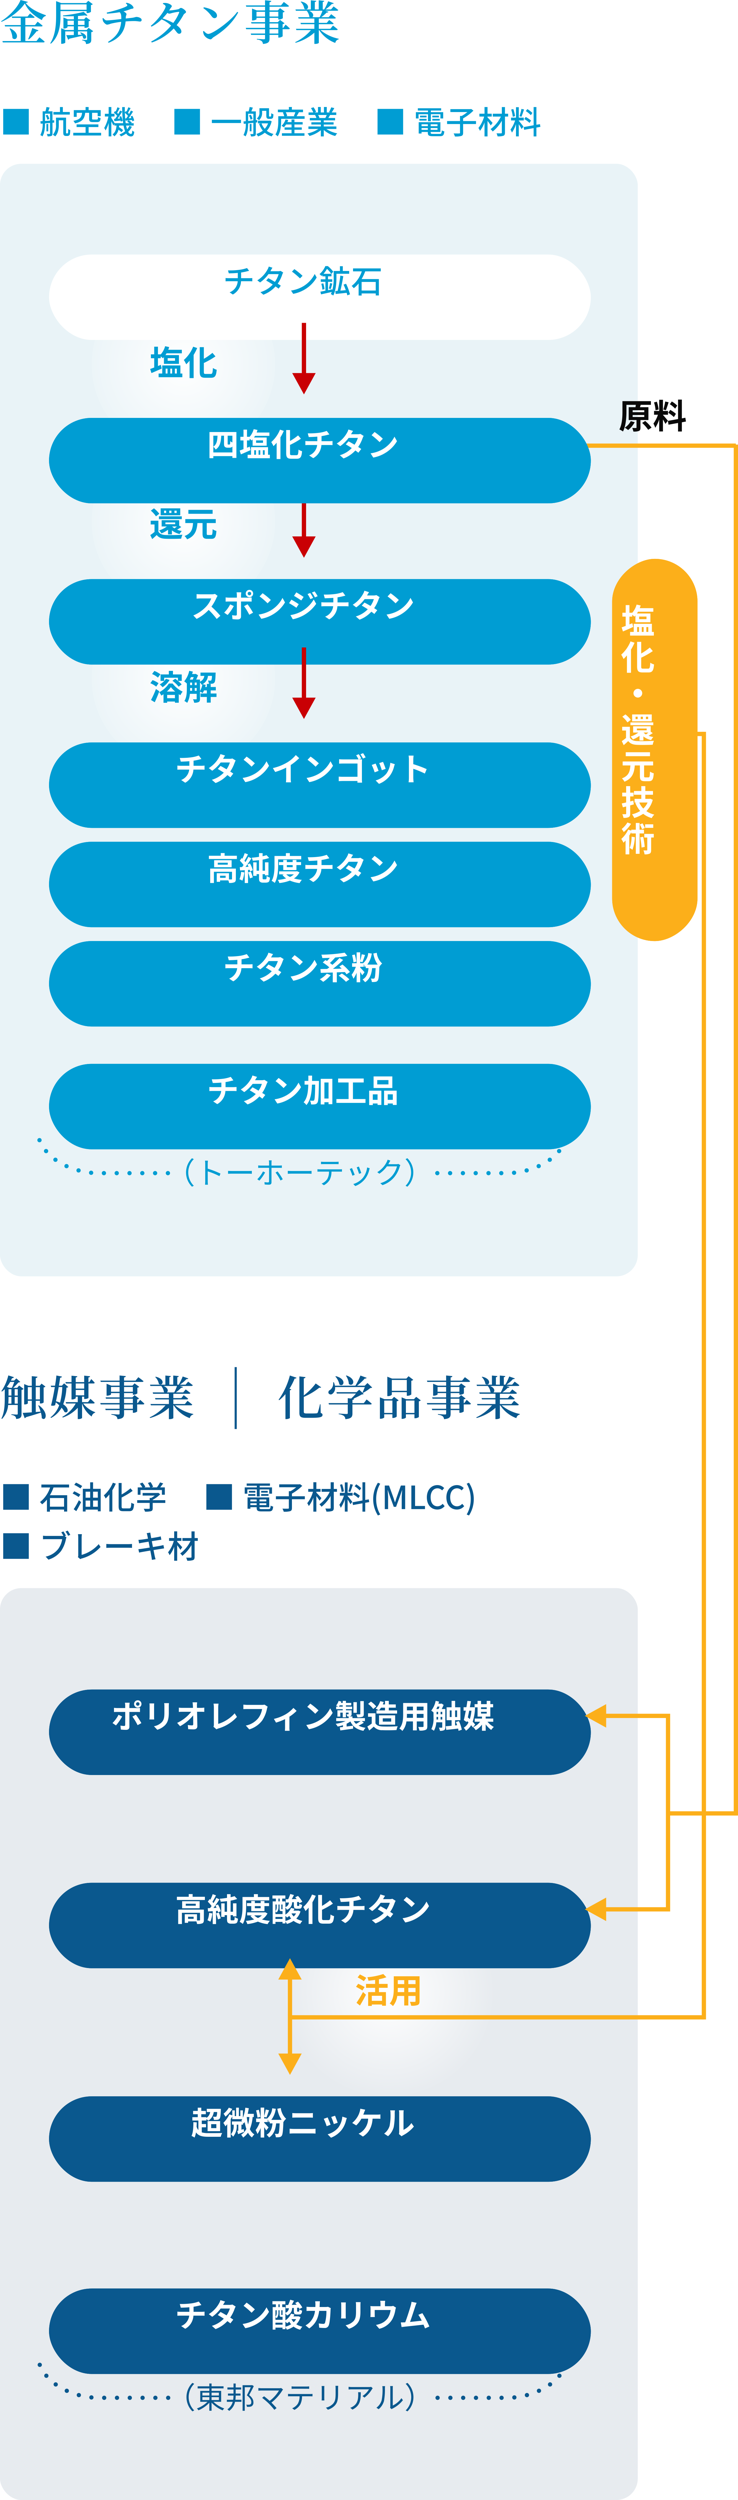 <svg xmlns="http://www.w3.org/2000/svg" xmlns:xlink="http://www.w3.org/1999/xlink" width="346" height="1170.7" viewBox="0 0 346 1170.7">
  <defs>
    <radialGradient id="radial-gradient" cx="0.5" cy="0.5" r="0.5" gradientUnits="objectBoundingBox">
      <stop offset="0" stop-color="#fff"/>
      <stop offset="1" stop-color="#fff" stop-opacity="0.129"/>
    </radialGradient>
    <filter id="長方形_11915" x="11" y="107.2" width="278" height="64" filterUnits="userSpaceOnUse">
      <feOffset dx="8" dy="8" input="SourceAlpha"/>
      <feGaussianBlur stdDeviation="4" result="blur"/>
      <feFlood flood-color="#265776" flood-opacity="0.129"/>
      <feComposite operator="in" in2="blur"/>
      <feComposite in="SourceGraphic"/>
    </filter>
    <filter id="長方形_11913" x="11" y="259.2" width="278" height="64" filterUnits="userSpaceOnUse">
      <feOffset dx="8" dy="8" input="SourceAlpha"/>
      <feGaussianBlur stdDeviation="4" result="blur-2"/>
      <feFlood flood-color="#265776" flood-opacity="0.129"/>
      <feComposite operator="in" in2="blur-2"/>
      <feComposite in="SourceGraphic"/>
    </filter>
    <filter id="長方形_11908" x="275" y="249.7" width="64" height="203" filterUnits="userSpaceOnUse">
      <feOffset dx="8" dy="8" input="SourceAlpha"/>
      <feGaussianBlur stdDeviation="4" result="blur-3"/>
      <feFlood flood-color="#265776" flood-opacity="0.129"/>
      <feComposite operator="in" in2="blur-3"/>
      <feComposite in="SourceGraphic"/>
    </filter>
    <filter id="長方形_11911" x="11" y="335.7" width="278" height="64" filterUnits="userSpaceOnUse">
      <feOffset dx="8" dy="8" input="SourceAlpha"/>
      <feGaussianBlur stdDeviation="4" result="blur-4"/>
      <feFlood flood-color="#265776" flood-opacity="0.129"/>
      <feComposite operator="in" in2="blur-4"/>
      <feComposite in="SourceGraphic"/>
    </filter>
    <filter id="長方形_11912" x="11" y="382.2" width="278" height="64" filterUnits="userSpaceOnUse">
      <feOffset dx="8" dy="8" input="SourceAlpha"/>
      <feGaussianBlur stdDeviation="4" result="blur-5"/>
      <feFlood flood-color="#265776" flood-opacity="0.129"/>
      <feComposite operator="in" in2="blur-5"/>
      <feComposite in="SourceGraphic"/>
    </filter>
    <filter id="長方形_11909" x="11" y="428.7" width="278" height="64" filterUnits="userSpaceOnUse">
      <feOffset dx="8" dy="8" input="SourceAlpha"/>
      <feGaussianBlur stdDeviation="4" result="blur-6"/>
      <feFlood flood-color="#265776" flood-opacity="0.129"/>
      <feComposite operator="in" in2="blur-6"/>
      <feComposite in="SourceGraphic"/>
    </filter>
    <filter id="長方形_11910" x="11" y="486.2" width="278" height="64" filterUnits="userSpaceOnUse">
      <feOffset dx="8" dy="8" input="SourceAlpha"/>
      <feGaussianBlur stdDeviation="4" result="blur-7"/>
      <feFlood flood-color="#265776" flood-opacity="0.129"/>
      <feComposite operator="in" in2="blur-7"/>
      <feComposite in="SourceGraphic"/>
    </filter>
    <filter id="長方形_11914" x="11" y="183.7" width="278" height="64" filterUnits="userSpaceOnUse">
      <feOffset dx="8" dy="8" input="SourceAlpha"/>
      <feGaussianBlur stdDeviation="4" result="blur-8"/>
      <feFlood flood-color="#265776" flood-opacity="0.129"/>
      <feComposite operator="in" in2="blur-8"/>
      <feComposite in="SourceGraphic"/>
    </filter>
    <radialGradient id="radial-gradient-4" cx="0.5" cy="0.5" r="0.5" gradientUnits="objectBoundingBox">
      <stop offset="0" stop-color="#fff"/>
      <stop offset="1" stop-color="#fff" stop-opacity="0"/>
    </radialGradient>
    <filter id="長方形_11906" x="11" y="779.2" width="278" height="64" filterUnits="userSpaceOnUse">
      <feOffset dx="8" dy="8" input="SourceAlpha"/>
      <feGaussianBlur stdDeviation="4" result="blur-9"/>
      <feFlood flood-color="#556671" flood-opacity="0.129"/>
      <feComposite operator="in" in2="blur-9"/>
      <feComposite in="SourceGraphic"/>
    </filter>
    <filter id="長方形_11903" x="11" y="869.7" width="278" height="64" filterUnits="userSpaceOnUse">
      <feOffset dx="8" dy="8" input="SourceAlpha"/>
      <feGaussianBlur stdDeviation="4" result="blur-10"/>
      <feFlood flood-color="#556671" flood-opacity="0.129"/>
      <feComposite operator="in" in2="blur-10"/>
      <feComposite in="SourceGraphic"/>
    </filter>
    <filter id="長方形_11904" x="11" y="969.7" width="278" height="64" filterUnits="userSpaceOnUse">
      <feOffset dx="8" dy="8" input="SourceAlpha"/>
      <feGaussianBlur stdDeviation="4" result="blur-11"/>
      <feFlood flood-color="#556671" flood-opacity="0.129"/>
      <feComposite operator="in" in2="blur-11"/>
      <feComposite in="SourceGraphic"/>
    </filter>
    <filter id="長方形_11905" x="11" y="1059.7" width="278" height="64" filterUnits="userSpaceOnUse">
      <feOffset dx="8" dy="8" input="SourceAlpha"/>
      <feGaussianBlur stdDeviation="4" result="blur-12"/>
      <feFlood flood-color="#556671" flood-opacity="0.129"/>
      <feComposite operator="in" in2="blur-12"/>
      <feComposite in="SourceGraphic"/>
    </filter>
  </defs>
  <g id="グループ_9721" data-name="グループ 9721" transform="translate(-7266 14239.7)">
    <rect id="長方形_11907" data-name="長方形 11907" width="299" height="521" rx="10" transform="translate(7266 -14163)" fill="#e9f3f7"/>
    <circle id="楕円形_2136" data-name="楕円形 2136" cx="43" cy="43" r="43" transform="translate(7309 -14112)" fill="url(#radial-gradient)"/>
    <circle id="楕円形_2135" data-name="楕円形 2135" cx="43" cy="43" r="43" transform="translate(7309 -14038.5)" fill="url(#radial-gradient)"/>
    <circle id="楕円形_2134" data-name="楕円形 2134" cx="43" cy="43" r="43" transform="translate(7309 -13965)" fill="url(#radial-gradient)"/>
    <path id="パス_39200" data-name="パス 39200" d="M17.116.528H11.88V-6.314h7.5c.308,0,.528-.11.594-.352-.88-.77-2.332-1.87-2.332-1.87L16.39-6.952H11.88v-3.366h3.762c.308,0,.528-.11.594-.352-.836-.7-2.156-1.716-2.156-1.716l-1.188,1.43H5.5l.176.638H9.724v3.366H2.2l.176.638H9.724V.528H1.144l.176.638H20.35a.554.554,0,0,0,.594-.352c-.924-.858-2.486-2.046-2.486-2.046ZM4.488-5.324A10.3,10.3,0,0,1,5.852-.858C7.7.968,9.944-2.948,4.752-5.434ZM13.53-.2a25.019,25.019,0,0,0,3.652-3.894c.462.044.748-.132.836-.4L15.136-5.566A44.45,44.45,0,0,1,13.222-.4ZM9.614-18.7C8.558-15.554,4.246-11,.528-8.756l.154.286c4.246-1.8,8.8-5.368,10.956-8.624,1.474,3.366,4.642,6.072,8.03,7.81a2.582,2.582,0,0,1,1.8-1.958l.044-.33c-3.564-1.21-7.48-3.08-9.482-5.786.66-.044.946-.176,1.012-.462ZM40.59-16.654v2.53H28.358v-2.53Zm0,3.146v.924h.352a2.952,2.952,0,0,0,1.694-.572v-3.168a1.412,1.412,0,0,0,.858-.418l-2.112-1.584L40.37-17.27H28.71l-2.4-.9v6.512c0,4.422-.286,9.306-2.75,13.222l.286.2c4.2-3.674,4.51-9.306,4.51-13.442v-1.826Zm-8.932,6.49v-2h2.948v2Zm7.964-2v2H36.564v-2Zm1.914,3.344-.9,1.034h-4.07V-6.38h3.058v.726h.33A2.906,2.906,0,0,0,41.58-6.16v-2.6a1.385,1.385,0,0,0,.77-.4l-2-1.5-.924.99h-2.86V-11.22c1.232-.066,2.354-.176,3.3-.286a1.091,1.091,0,0,0,1.144,0l-1.782-1.65a63.061,63.061,0,0,1-9.7,1.694l.066.374c1.584.044,3.344.044,5.016-.022v1.452H31.79l-2.046-.858v5.17h.264a2.375,2.375,0,0,0,1.65-.572V-6.38h2.948v1.738H30.734l-2.046-.836v7.3h.264c.792,0,1.65-.4,1.65-.572V-4h4V-2.31c-1.518.044-2.772.066-3.542.066l.9,2.112a.826.826,0,0,0,.594-.462c2.618-.572,4.576-1.012,6.028-1.386a3.331,3.331,0,0,1,.4,1.166c1.342,1.1,2.794-1.54-1.166-2.728l-.242.154a5.454,5.454,0,0,1,.748.946l-1.76.066V-4h4.29V-.352c0,.242-.088.374-.418.374-.374,0-1.87-.11-1.87-.11v.33a2.371,2.371,0,0,1,1.408.55,1.862,1.862,0,0,1,.352,1.144c2.178-.2,2.464-.9,2.464-2.134V-3.652a1.561,1.561,0,0,0,.9-.44ZM58.96-10.318c.022-1.122.352-1.276.352-1.782,0-.308-.616-.88-1.408-1.276a29.539,29.539,0,0,0,3.278-1.056c.572-.2,1.408-.132,1.408-.616,0-.462-.594-1.122-1.078-1.474a4.8,4.8,0,0,0-2.244-.88L59-17.116c.814.66.836.968.44,1.276-1.034.748-5.72,2.244-9.394,3.036l.11.506a55.26,55.26,0,0,0,5.918-.682c.66.572.77,1.386.792,2.64v.55c-1.8.22-5.368.638-6.864.638-.594,0-.99-.4-1.584-1.1l-.33.11a4.523,4.523,0,0,0,.22,1.32c.286.638,1.276,1.672,1.936,1.672a6.436,6.436,0,0,0,1.716-.462A42.29,42.29,0,0,1,56.8-8.47c-.352,4.114-2.09,6.886-6.16,9.394l.264.4c5.082-1.936,7.568-5.236,7.986-9.988,1.386-.11,2.992-.176,4.07-.176,1.166,0,2.178.22,2.64.22a.7.7,0,0,0,.792-.792c0-.77-1.342-1.364-2.486-1.364-.352,0-.616.22-2,.418-.66.088-1.738.2-2.948.33Zm25.014-2.464a20.227,20.227,0,0,1-2.75,4.818,29.249,29.249,0,0,0-5.016-2.112A27.828,27.828,0,0,0,78.5-12.694a1.709,1.709,0,0,0,.814.4,4.9,4.9,0,0,0,1.232-.286,20.7,20.7,0,0,1,3.19-.572C83.974-13.178,84.106-13.068,83.974-12.782ZM76.362-16.9c.748.374,1.276.792,1.276,1.21,0,1.364-3.564,6.4-6.93,9.064l.308.418a19.391,19.391,0,0,0,4.73-3.432A15.4,15.4,0,0,1,80.212-6.71,30.633,30.633,0,0,1,70.884.748l.286.462A25.739,25.739,0,0,0,81.444-5.368C82.874-3.7,83.2-2.86,84.018-2.882A1.021,1.021,0,0,0,85.03-4.026c-.044-.99-.99-2-2.222-2.9a33.084,33.084,0,0,0,3.256-4.884c.286-.55,1.144-.77,1.144-1.254,0-.77-1.782-1.936-2.376-1.936-.44,0-.7.484-1.3.638a27.967,27.967,0,0,1-4.246.572l.594-.924c.352-.572.66-.726.66-1.144,0-.506-1.43-1.32-2.662-1.43a4.953,4.953,0,0,0-1.43.044Zm18.964,2.024a14.727,14.727,0,0,1,3.74,3.608c.572.748.946,1.078,1.518,1.078a1.133,1.133,0,0,0,1.144-1.188c0-2.046-3.366-3.41-6.16-3.916Zm2.31,12.056c-.77,0-1.518-.77-2.09-1.386l-.33.2a4.737,4.737,0,0,0,.462,1.76A4.426,4.426,0,0,0,98.67-.264c.572,0,.836-.638,1.43-1.012,4.972-3.1,9.02-6.82,11.572-11.594l-.44-.286C108.086-8.734,99.7-2.816,97.636-2.816Zm32.846-.176h-4.114V-5.016h4.114ZM126.368-7.7h4.114v2.046h-4.114Zm-6.116-3.256v-2.222h4v2.222Zm10.23-2.222v2.222h-4.114v-2.222Zm2.31,7.524h-.286V-7.37a1.641,1.641,0,0,0,.88-.44l-2.112-1.584-1.012,1.078h-3.894V-10.34h4.114v.77h.374a3.033,3.033,0,0,0,1.738-.594v-2.684a1.816,1.816,0,0,0,.88-.418L131.3-14.872l-1.034,1.056h-3.894v-1.738h8.492c.33,0,.572-.11.616-.352-.9-.792-2.42-1.87-2.42-1.87l-1.32,1.606h-5.368v-1.5c.55-.066.77-.286.814-.616l-2.926-.286v2.4h-9l.2.616h8.8v1.738h-3.85l-2.244-.88v5.588h.308c.814,0,1.782-.44,1.782-.616v-.616h4v2.024H117.7l.2.616h6.358v2.046h-9.042l.2.638h8.844v2.024h-6.71l.2.638h6.512V-.792c0,.352-.132.484-.55.484-.55,0-3.278-.2-3.278-.2v.33a4.355,4.355,0,0,1,2.222.7,2.035,2.035,0,0,1,.616,1.364c2.75-.242,3.1-1.1,3.1-2.6v-1.65h4.114V-1.1h.33a3.021,3.021,0,0,0,1.694-.594V-5.016h2.772c.308,0,.55-.11.594-.352-.726-.748-1.98-1.8-1.98-1.8Zm8.184-12.188a5.871,5.871,0,0,1,1.694,3.212c1.76,1.364,3.432-2.222-1.474-3.366Zm10.208,4.18a20.5,20.5,0,0,1-1.32,3.014H146.41c.748-.528.748-2.09-1.562-3.014ZM157.762-4.6a.537.537,0,0,0,.572-.33c-.858-.77-2.222-1.782-2.222-1.782l-1.232,1.5h-5.412V-7.37h6.314c.33,0,.55-.11.616-.352-.814-.7-2.068-1.628-2.068-1.628l-1.122,1.364h-3.74V-10.01h7.392c.308,0,.528-.11.594-.352-.858-.7-2.178-1.694-2.178-1.694l-1.188,1.408h-3.476A15.5,15.5,0,0,0,153.1-12.8c.484.022.77-.132.858-.4l-1.562-.462h5.566c.33,0,.55-.11.616-.352-.836-.7-2.178-1.672-2.178-1.672l-1.188,1.408h-2.64a18.158,18.158,0,0,0,3.036-2.6c.484.066.748-.088.858-.33l-2.618-.9A25.522,25.522,0,0,1,152-14.278h-.682v-3.476c.484-.088.638-.286.682-.55l-2.574-.242v4.268H147.6v-3.476c.484-.088.66-.286.682-.55l-2.552-.242v4.268h-7.194l.176.616h5.082a5.791,5.791,0,0,1,1.254,2.86,1.335,1.335,0,0,0,.22.154h-5.478l.2.638h7.392v2.024h-6.49l.176.616h6.314v2.156h-8.624l.2.616h6.82a21.639,21.639,0,0,1-7.37,5.632l.176.308a22.506,22.506,0,0,0,8.8-4.752V1.87h.374c1.056,0,1.694-.374,1.716-.506V-4.6h.176a15.354,15.354,0,0,0,7.546,6.006,2.072,2.072,0,0,1,1.584-1.694L158.8-.55A19.488,19.488,0,0,1,150.26-4.6Z" transform="translate(7266 -14221)" fill="#009dd3"/>
    <g transform="matrix(1, 0, 0, 1, 7266, -14239.7)" filter="url(#長方形_11915)">
      <rect id="長方形_11915-2" data-name="長方形 11915" width="254" height="40" rx="20" transform="translate(15 111.2)" fill="#fff"/>
    </g>
    <g transform="matrix(1, 0, 0, 1, 7266, -14239.7)" filter="url(#長方形_11913)">
      <g id="長方形_11913-2" data-name="長方形 11913" transform="translate(15 263.2)" fill="#009dd3" stroke="#009dd3" stroke-width="2">
        <rect width="254" height="40" rx="20" stroke="none"/>
        <rect x="1" y="1" width="252" height="38" rx="19" fill="none"/>
      </g>
    </g>
    <g transform="matrix(1, 0, 0, 1, 7266, -14239.7)" filter="url(#長方形_11908)">
      <g id="長方形_11908-2" data-name="長方形 11908" transform="translate(319 253.7) rotate(90)" fill="#fcaf1a" stroke="#fcaf1a" stroke-width="2">
        <rect width="179" height="40" rx="20" stroke="none"/>
        <rect x="1" y="1" width="177" height="38" rx="19" fill="none"/>
      </g>
    </g>
    <g transform="matrix(1, 0, 0, 1, 7266, -14239.7)" filter="url(#長方形_11911)">
      <g id="長方形_11911-2" data-name="長方形 11911" transform="translate(15 339.7)" fill="#009dd3" stroke="#009dd3" stroke-width="2">
        <rect width="254" height="40" rx="20" stroke="none"/>
        <rect x="1" y="1" width="252" height="38" rx="19" fill="none"/>
      </g>
    </g>
    <g transform="matrix(1, 0, 0, 1, 7266, -14239.7)" filter="url(#長方形_11912)">
      <g id="長方形_11912-2" data-name="長方形 11912" transform="translate(15 386.2)" fill="#009dd3" stroke="#009dd3" stroke-width="2">
        <rect width="254" height="40" rx="20" stroke="none"/>
        <rect x="1" y="1" width="252" height="38" rx="19" fill="none"/>
      </g>
    </g>
    <g transform="matrix(1, 0, 0, 1, 7266, -14239.7)" filter="url(#長方形_11909)">
      <g id="長方形_11909-2" data-name="長方形 11909" transform="translate(15 432.7)" fill="#009dd3" stroke="#009dd3" stroke-width="2">
        <rect width="254" height="40" rx="20" stroke="none"/>
        <rect x="1" y="1" width="252" height="38" rx="19" fill="none"/>
      </g>
    </g>
    <g transform="matrix(1, 0, 0, 1, 7266, -14239.7)" filter="url(#長方形_11910)">
      <g id="長方形_11910-2" data-name="長方形 11910" transform="translate(15 490.2)" fill="#009dd3" stroke="#009dd3" stroke-width="2">
        <rect width="254" height="40" rx="20" stroke="none"/>
        <rect x="1" y="1" width="252" height="38" rx="19" fill="none"/>
      </g>
    </g>
    <path id="パス_39202" data-name="パス 39202" d="M-28.965-6.93V-9.585a28.26,28.26,0,0,0,2.775-.555c.24-.06.57-.135.975-.24l-.975-1.305a18.022,18.022,0,0,1-3.825.87,32.918,32.918,0,0,1-5.085.24l.375,1.38c1.095-.015,2.73-.06,4.215-.21V-6.93h-4.38a11.977,11.977,0,0,1-1.35-.075V-5.46c.375-.03.9-.045,1.365-.045h4.32A5.965,5.965,0,0,1-34.335-.3l1.5,1.02A7.316,7.316,0,0,0-29-5.505h4.05c.39,0,.87.015,1.23.045V-6.99c-.33.03-.945.06-1.26.06Zm18.51-3.42a3.492,3.492,0,0,1-1.125.165h-3.645l.18-.33c.15-.3.48-.87.765-1.32l-1.71-.54a5.3,5.3,0,0,1-.57,1.35,13.5,13.5,0,0,1-4.8,5.115l1.29.975a16.528,16.528,0,0,0,3.945-3.9h4.77a12.458,12.458,0,0,1-1.77,3.645c-1.1-.66-2.25-1.32-3.09-1.755L-17.2-5.82c.81.45,1.965,1.155,3.075,1.875A12.787,12.787,0,0,1-19.905-.39L-18.54.81a14.224,14.224,0,0,0,5.715-3.885c.57.39,1.065.75,1.425,1.05l1.05-1.38c-.375-.27-.885-.6-1.44-.96a16.074,16.074,0,0,0,2.13-4.3,7.573,7.573,0,0,1,.42-.93Zm6.45-.825-1.1,1.17a34.1,34.1,0,0,1,3.75,3.18L-.165-8.04A30.373,30.373,0,0,0-4.005-11.175ZM-5.55-1.14-4.545.405A16.539,16.539,0,0,0,1.2-1.83,15.459,15.459,0,0,0,6.465-7.26L5.55-8.895A14.282,14.282,0,0,1,.345-3.24,15.586,15.586,0,0,1-5.55-1.14ZM9.675-8.97A15.137,15.137,0,0,0,11.31-11.3,14.781,14.781,0,0,1,13.305-8.97ZM15.735-9H21.7v-1.3H18.72V-12.54H17.37V-10.3H14.445V-7.26a22.53,22.53,0,0,1-.66,6.03l-.045-.48L11.79-1.3V-5.22h1.98V-6.4H11.79V-7.8H13.4V-8.97H13.38l.87-1.02a17.752,17.752,0,0,0-2.535-2.6H10.53a10.239,10.239,0,0,1-2.715,3.75,4,4,0,0,1,.855.885c.165-.15.315-.3.465-.435V-7.8h1.44V-6.4H8.385V-5.22h2.19v4.155c-.885.18-1.695.33-2.355.45l.3,1.26c1.41-.315,3.225-.72,5.01-1.11a7.327,7.327,0,0,1-.435.99,4.861,4.861,0,0,1,1.14.675c1.29-2.445,1.5-6.075,1.5-8.46ZM8.64-4.29a12.924,12.924,0,0,1,.51,2.73l.99-.27a13.52,13.52,0,0,0-.585-2.7Zm4.41,2.445c.225-.66.495-1.665.75-2.55L12.75-4.65a17.724,17.724,0,0,1-.585,2.565ZM22.08.63a25.107,25.107,0,0,0-1.83-4.95l-1.17.4c.36.8.735,1.725,1.035,2.61-.87.075-1.725.15-2.535.21.5-1.92,1-4.59,1.365-6.75l-1.38-.285a55.968,55.968,0,0,1-1.29,7.155L15.21-.9,15.36.465c1.41-.15,3.285-.33,5.16-.54.135.435.24.84.315,1.185ZM34.155-5.175V-1.14H27.54V-5.175Zm2.355-4.95v-1.38H23.52v1.38h4.095A14.214,14.214,0,0,1,22.875-3.3a7.27,7.27,0,0,1,.975,1.065A12.364,12.364,0,0,0,26.13-4.47V1.2h1.41V.21h6.615v.945h1.47V-6.51h-8.1a21.932,21.932,0,0,0,1.7-3.615Z" transform="translate(7408 -14102.5)" fill="#009dd3"/>
    <path id="パス_39201" data-name="パス 39201" d="M1.5-11.7V.3h12v-12Zm31.215,1.44H29.46v-2.31H28.11v2.31H25.035v1.215h7.68ZM21.435-8.61A7.047,7.047,0,0,1,22.2-6.615l.915-.39a6.188,6.188,0,0,0-.84-1.95ZM21.1-6.06v-3.4H23.46v3.24Zm4.335.765-.03-1.08-.8.06v-4.26h-1.98c.195-.525.42-1.155.63-1.755L21.8-12.6a15.871,15.871,0,0,1-.5,2.025H20v4.59l-1.05.075.135,1.14L20-4.845a10.915,10.915,0,0,1-1.08,5.4,3.9,3.9,0,0,1,.96.615C20.925-.45,21.09-3,21.1-4.92l2.355-.21V-.2c0,.2-.06.255-.225.255s-.7,0-1.29-.015a3.883,3.883,0,0,1,.375,1.11,4.247,4.247,0,0,0,1.8-.21c.375-.195.5-.54.5-1.11V-5.22Zm-2.82.63h-.84v3.48h.84Zm8.625,4.44a.325.325,0,0,1-.21-.075,1.52,1.52,0,0,1-.06-.615v-6.69H26.25V-4.29A6.273,6.273,0,0,1,24.765.39a6.669,6.669,0,0,1,1.11.78c1.44-1.44,1.695-3.72,1.695-5.43V-6.375h2.085v5.43c0,1.065.09,1.35.315,1.59a1.3,1.3,0,0,0,.9.315h.72a1.274,1.274,0,0,0,.765-.21A1.16,1.16,0,0,0,32.79.075,16.331,16.331,0,0,0,32.925-1.8a2.783,2.783,0,0,1-.945-.525c-.015.75-.03,1.32-.06,1.605-.03.24-.06.36-.12.42a.4.4,0,0,1-.255.075ZM41.79-9.87v2.73c0,1.245.33,1.605,1.785,1.605H45.57c1.08,0,1.455-.375,1.59-1.845a5.016,5.016,0,0,1-1.2-.48c-.045.975-.135,1.14-.54,1.14H43.755c-.495,0-.585-.06-.585-.435V-9.87h2.61V-8.3h1.425V-11.13H41.55v-1.455H40.125v1.455H34.59v3.15h1.365V-9.87h2.52C38.25-7.86,37.62-6.7,34.4-6.105a3.96,3.96,0,0,1,.75,1.185c3.645-.81,4.485-2.37,4.785-4.95ZM41.55-.51V-3.195h4.575V-4.44H35.91v1.245h4.215V-.51H34.35V.75H47.4V-.51Zm11.9-6.51.195,1.065c.885-.075,1.86-.18,2.9-.3a3.685,3.685,0,0,1,.1.495l.87-.36a7.825,7.825,0,0,0-.765-2.19l-.81.285c.1.255.225.54.315.825L55.1-7.125c.735-.99,1.545-2.265,2.19-3.345l-.99-.465c-.225.48-.525,1.035-.855,1.6-.15-.165-.33-.36-.525-.54.375-.6.81-1.44,1.215-2.175l-1.065-.42a21.64,21.64,0,0,1-.84,2.025c-.1-.09-.195-.165-.3-.24l-.555.765a10.377,10.377,0,0,1,1.545,1.47c-.33.51-.645.99-.96,1.4Zm5.25-.2L58.9-6.18l1.35-.15-.63.585a7.824,7.824,0,0,1,1,.735H58.935a40.132,40.132,0,0,1-.39-4.845A10.9,10.9,0,0,1,60-8.445c-.285.435-.57.855-.84,1.2Zm1.95,3.435A7.137,7.137,0,0,1,59.6-2.13,13.649,13.649,0,0,1,59.13-3.9h3.54V-5.01h-1.2l.315-.3a7.146,7.146,0,0,0-1.4-1.02c.48-.06.99-.105,1.515-.165a5.833,5.833,0,0,1,.15.6l.855-.39a7.819,7.819,0,0,0-.855-2.19l-.81.33c.12.225.225.48.33.735L60.3-7.32c.69-.93,1.455-2.13,2.07-3.15l-.99-.465c-.225.48-.525,1.035-.855,1.6A5.837,5.837,0,0,0,60-9.885c.36-.6.81-1.44,1.23-2.175l-1.08-.4a15.962,15.962,0,0,1-.84,2.01c-.1-.075-.195-.15-.3-.225l-.48.66c-.015-.825-.03-1.68-.015-2.55h-1.23a57.085,57.085,0,0,0,.45,7.56h-3.99c-.3-.525-1.17-1.95-1.545-2.49v-.645h1.485V-9.42H52.2v-3.165H50.94V-9.42H49.17v1.275h1.65a17.594,17.594,0,0,1-1.965,5.37,7.878,7.878,0,0,1,.645,1.17,15.03,15.03,0,0,0,1.44-3.54V1.17H52.2V-5.91c.36.7.735,1.515.915,1.98l.51-.72v.75H54.63c-.15,1.65-.54,3.21-1.875,4.14a3.2,3.2,0,0,1,.825.915,5.257,5.257,0,0,0,1.965-3.12A13.579,13.579,0,0,1,56.97-.8l.735-.96a14.216,14.216,0,0,0-1.92-1.41c.03-.24.06-.48.09-.735h2.04a13.582,13.582,0,0,0,.75,2.67A9.147,9.147,0,0,1,55.98.27a5.82,5.82,0,0,1,.75.9A11.043,11.043,0,0,0,59.175-.2,2.508,2.508,0,0,0,61.29,1.2c1.05,0,1.44-.48,1.65-2.16a3.229,3.229,0,0,1-.93-.615c-.075,1.26-.225,1.59-.63,1.59-.48,0-.915-.345-1.29-.99a8.157,8.157,0,0,0,1.725-2.37Zm21.1-7.92V.3h12v-12ZM99.33-6.615v1.53h13.65v-1.53ZM122.88-10.8h1.98v2.13c0,.855.09,1.125.315,1.335a1.248,1.248,0,0,0,.885.3h.765a1.813,1.813,0,0,0,.72-.135.9.9,0,0,0,.48-.54,8.5,8.5,0,0,0,.165-1.455,3.076,3.076,0,0,1-1.005-.54c-.015.57-.03,1.02-.06,1.215a.477.477,0,0,1-.15.33.553.553,0,0,1-.255.045h-.33a.293.293,0,0,1-.21-.06c-.06-.045-.06-.21-.06-.465v-3.375h-4.485v1.935A3.322,3.322,0,0,1,120.42-7.2a5.286,5.286,0,0,1,1.005.81,4.485,4.485,0,0,0,1.455-3.66Zm-6.165,2.19a6.412,6.412,0,0,1,.75,1.965l.915-.39a6.442,6.442,0,0,0-.81-1.92Zm-.375,2.565v-3.39h2.445V-6.3Zm4.275.645L120.6-6.48l-.66.06v-4.125h-2.1c.21-.525.465-1.17.705-1.77l-1.5-.285a16.277,16.277,0,0,1-.495,2.055h-1.32V-5.94l-1.065.105.135,1.14.93-.105A10.653,10.653,0,0,1,114.15.54a4.431,4.431,0,0,1,.96.63c1.05-1.62,1.215-4.17,1.23-6.09l2.445-.27V-.15c0,.165-.06.225-.24.225-.15.015-.675.015-1.23,0a3.883,3.883,0,0,1,.375,1.11,4.342,4.342,0,0,0,1.755-.21c.375-.195.5-.54.5-1.125V-5.325Zm-2.7.75h-.84V-1.2h.84Zm7.77-.285a8.058,8.058,0,0,1-1.56,2.565,7.935,7.935,0,0,1-1.53-2.565Zm.825-1.305-.24.06h-5.325v1.245h1.5l-.99.225a10.67,10.67,0,0,0,1.755,3.18A8.953,8.953,0,0,1,120.18.03a5.077,5.077,0,0,1,.765,1.17,10.469,10.469,0,0,0,3.21-1.77,8.581,8.581,0,0,0,3.225,1.74,5.334,5.334,0,0,1,.84-1.14,8.15,8.15,0,0,1-3.12-1.485,10.015,10.015,0,0,0,2.265-4.47Zm11.535,4.29h3.435V-3.03h-3.435V-4.41h3.84V-5.52h-3.84V-6.75H136.68v1.23h-1.95c.15-.315.285-.645.4-.975L133.89-6.78a7.365,7.365,0,0,1-1.9,3.015,8.091,8.091,0,0,1,1.11.675,8.04,8.04,0,0,0,1.02-1.32h2.565v1.38h-3.27v1.08h3.27V-.3h-4.5V.885h10.56V-.3h-4.7Zm.42-8.2a17.1,17.1,0,0,1-.69,1.755l.375.12h-4.035l.54-.15a6.365,6.365,0,0,0-.69-1.725Zm.6,1.875c.315-.51.69-1.185,1.065-1.83l-.2-.045h2.13V-11.37h-5.22V-12.6h-1.4v1.23h-5.16v1.215h2.85l-.54.135a8.138,8.138,0,0,1,.675,1.74h-2.8v2.37c0,1.77-.135,4.335-1.335,6.18a6.54,6.54,0,0,1,1.065.885c1.35-2.01,1.6-5.055,1.6-7.065V-7.065h11.01V-8.28Zm14.115-.585a14,14,0,0,1-.66,1.425h-3.165l.435-.09a6.311,6.311,0,0,0-.645-1.335ZM157.7-2.3v-1.17h-5.91V-4.38h4.6V-5.43h-4.6v-.9h5.31V-7.44h-3.18c.255-.42.555-.915.84-1.425h2.895v-1.17h-2.16a23.469,23.469,0,0,0,1.245-2.04l-1.44-.36a13.073,13.073,0,0,1-1.05,2.22l.57.18H153.2V-12.6h-1.32v2.565H150.39V-12.6h-1.3v2.565h-1.65l.765-.285a10.426,10.426,0,0,0-1.2-2.145l-1.215.4a11.247,11.247,0,0,1,1.1,2.025h-2.22v1.17h3.4l-.36.06a7.431,7.431,0,0,1,.63,1.365H145.26v1.11h5.16v.9h-4.425v1.05h4.425v.915H144.6V-2.3h4.635A14.554,14.554,0,0,1,144.18-.21,6.26,6.26,0,0,1,145.1.975a14.9,14.9,0,0,0,5.325-2.7v2.91h1.365V-1.83a13.381,13.381,0,0,0,5.37,2.82,6.264,6.264,0,0,1,.93-1.245A13.775,13.775,0,0,1,153-2.3ZM177-11.7V.3h12v-12Zm23.655,5.775h1.35V-9.21h4.485v1.98h1.29v-2.94h-5.775v-.765h4.815V-12H195.9v1.065h4.755v.765h-5.67v2.94h1.245V-9.21h4.425Zm2.04-.3h3.45v-.81H202.7Zm0-2.31v.81h3.075v-.81Zm-6.06,2.31h3.36v-.81h-3.36Zm.3-2.31v.81h3.045v-.81Zm.705,6.645v-.855h2.94v.855Zm2.94-2.61v.885h-2.94V-4.5Zm4.53.885h-3.2V-4.5h3.2Zm-3.2,1.725v-.855h3.2v.855ZM203.025,0c-.93,0-1.11-.09-1.11-.615V-.9h4.56V-5.475H196.3v5.3h1.335V-.9h2.94v.285c0,1.35.51,1.695,2.355,1.695h3.285c1.515,0,1.92-.465,2.1-2.28a2.911,2.911,0,0,1-1.185-.45c-.09,1.395-.24,1.65-.99,1.65ZM223.17-6.015h-6.045V-7.26a22.5,22.5,0,0,0,4.83-3.63l-1.05-.795-.315.09h-9.435v1.365h7.965a17.547,17.547,0,0,1-2.64,1.83h-.81v2.385h-6.06V-4.62h6.06V-.54c0,.255-.09.33-.4.345-.345,0-1.47.015-2.6-.03a5.88,5.88,0,0,1,.6,1.44,10.334,10.334,0,0,0,3.015-.24c.63-.24.84-.645.84-1.5V-4.62h6.045Zm7.77.87c-.345-.405-1.785-2.01-2.37-2.58v-.39h1.965V-9.45H228.57v-3.135h-1.41V-9.45h-2.4v1.335h2.22a15.136,15.136,0,0,1-2.685,5.34,7.85,7.85,0,0,1,.735,1.35A13.851,13.851,0,0,0,227.16-5.4V1.185h1.41V-6.09a26.182,26.182,0,0,1,1.515,2.145Zm7.29-4.3h-1.485v-3.12h-1.47v3.12H231.03v1.335h3.81a15.882,15.882,0,0,1-4.845,5.88A5.938,5.938,0,0,1,231-1.11a17.922,17.922,0,0,0,4.275-5.055v5.55c0,.27-.1.36-.375.36-.27.015-1.215.015-2.115-.015a6.711,6.711,0,0,1,.495,1.425,7.726,7.726,0,0,0,2.715-.27c.54-.225.75-.615.75-1.5v-7.5h1.485Zm11.37-.36a12.1,12.1,0,0,0-2.37-1.815l-.705.945a10.856,10.856,0,0,1,2.34,1.935Zm-.63,3.57a13,13,0,0,0-2.505-1.695l-.66,1a11.478,11.478,0,0,1,2.46,1.8Zm-4.5-5.475a26.534,26.534,0,0,1-.9,3.42l.885.27c.39-.855.84-2.25,1.23-3.42Zm-3,3.4a15.508,15.508,0,0,0-.825-3.345l-.99.255a15.511,15.511,0,0,1,.75,3.375Zm1.755,2.01h2.34V-7.605h-2.34v-4.9H241.92v4.9H239.6V-6.3h1.9A14.822,14.822,0,0,1,239.34-2a7.46,7.46,0,0,1,.675,1.4,15.58,15.58,0,0,0,1.9-3.975V1.17h1.305V-4.56c.495.8,1.065,1.74,1.32,2.28l.885-1.1c-.315-.45-1.755-2.28-2.2-2.76ZM253.35-3.285l-.2-1.275-1.665.285V-12.57h-1.305v8.535l-4.665.84.225,1.29,4.44-.81v3.9h1.305v-4.14Z" transform="translate(7266 -14177)" fill="#009dd3"/>
    <path id="パス_39203" data-name="パス 39203" d="M8.608-7.968h3.44v1.216H8.608Zm-3.2,3.12c-.448.192-.912.368-1.36.56V-7.952H5.36v-.88a11.949,11.949,0,0,1,.992.912,5.751,5.751,0,0,0,.512-.56v3.168h7.024v-4.1H7.568c.176-.272.352-.544.512-.832h7.168V-11.9H8.88c.16-.416.3-.832.432-1.264l-1.9-.416A9.727,9.727,0,0,1,5.36-9.728V-9.76H4.048v-3.584H2.3V-9.76H.752v1.808H2.3V-3.6c-.72.272-1.376.512-1.9.688l.608,1.92c1.44-.608,3.2-1.376,4.8-2.112ZM7.664-3.056h.88V-.784h-.88Zm3.04,0V-.784H9.84V-3.056Zm2.192,0V-.784h-.912V-3.056Zm1.68,2.272V-4.576H6.064V-.784h-1.7V.944h11.12V-.784Zm5.984-12.56A16.534,16.534,0,0,1,16.192-7.12,13.959,13.959,0,0,1,17.3-5.1,18.127,18.127,0,0,0,18.88-6.8V1.36h1.9V-9.488a25.77,25.77,0,0,0,1.664-3.232ZM26.448-.576c-.768,0-.88-.16-.88-1.1V-5.712A38.759,38.759,0,0,0,31.008-8.8L29.6-10.464a27.214,27.214,0,0,1-4.032,2.8v-5.472h-1.92V-1.7c0,2.256.576,2.9,2.592,2.9h2.736c1.888,0,2.384-1.008,2.608-3.76a5.493,5.493,0,0,1-1.76-.816c-.128,2.256-.256,2.8-1.024,2.8Z" transform="translate(7336 -14064)" fill="#009dd3"/>
    <path id="パス_39214" data-name="パス 39214" d="M5.728-3.488A8.19,8.19,0,0,1,2.912-.432,12.572,12.572,0,0,1,4.48.688,11.993,11.993,0,0,0,7.568-2.976Zm.88-2.864h5.44v.928H6.608Zm0-2.24h5.44v.912H6.608ZM14-4v-6.016H10.048l.336-1.088-.224-.016h5.008v-1.728H1.824v4.736c0,2.5-.112,6.08-1.44,8.528a6.9,6.9,0,0,1,1.68.944C3.472-1.28,3.7-5.392,3.7-8.112V-11.12H8.08a9.978,9.978,0,0,1-.144,1.1H4.752V-4H8.416V-.512c0,.192-.064.24-.3.24-.224.016-.992.016-1.7-.016a6.594,6.594,0,0,1,.528,1.68A6.693,6.693,0,0,0,9.5,1.12c.608-.256.768-.72.768-1.584V-4ZM11.04-2.656A16.967,16.967,0,0,1,13.888.576L15.456-.448a18.934,18.934,0,0,0-2.96-3.12Zm16.464-8.1a12.024,12.024,0,0,0-2.544-1.936l-.912,1.28a12.873,12.873,0,0,1,2.48,2.08ZM23.312-7.376a13.509,13.509,0,0,1,2.624,1.984l.96-1.52a14.055,14.055,0,0,0-2.688-1.84Zm-1.44-5.3a27.213,27.213,0,0,1-.88,3.744l1.2.336c.4-.928.864-2.448,1.28-3.728Zm-3.1,3.744a16.042,16.042,0,0,0-.816-3.664l-1.328.352a15.857,15.857,0,0,1,.72,3.68Zm4.368,5.264c-.336-.448-1.856-2.24-2.32-2.7V-6.48h2.368V-8.256H20.816v-5.232h-1.76v5.232H16.64V-6.48h1.824a14.812,14.812,0,0,1-2.112,4.144,11.307,11.307,0,0,1,.864,1.968A16.421,16.421,0,0,0,19.056-4.3V1.344h1.76V-4.272a21.373,21.373,0,0,1,1.152,2.08ZM31.6-3.3l-.288-1.776-1.632.3v-8.8H27.888v9.12L23.136-3.6l.288,1.776,4.464-.8v4H29.68v-4.32Z" transform="translate(7556 -14039)" fill="#0a0a0a"/>
    <path id="パス_39205" data-name="パス 39205" d="M7.552-6.544h4.576v.832H7.552Zm5.376,1.888a13,13,0,0,1-1.152.88,5.45,5.45,0,0,1-1.088-.88ZM10.592-.944v-1.9A9.055,9.055,0,0,0,14.208-1.12a5.828,5.828,0,0,1,1.04-1.424,11.434,11.434,0,0,1-2.208-.592c.608-.368,1.28-.816,1.936-1.264l-.96-.656V-7.6H5.792v2.944H8.24A12.16,12.16,0,0,1,4.608-2.8,8.649,8.649,0,0,1,5.7-1.408,15.069,15.069,0,0,0,8.784-3.12V-.944ZM4.528-8.1h10.7V-9.408H4.528Zm8.288-2.864H11.792v-1.1h1.024Zm-2.448,0H9.344v-1.1h1.024Zm-2.464,0H6.928v-1.1H7.9Zm6.608-2.176H5.328V-9.9h9.184ZM4.688-10.608a13.9,13.9,0,0,0-2.512-2.544L.72-12.064a12.468,12.468,0,0,1,2.4,2.656ZM4.256-7.344H.656V-5.6H2.448v3.488A19.174,19.174,0,0,1,.464-.64l.9,1.888C2.176.56,2.832-.048,3.472-.672,4.432.56,5.712,1.024,7.616,1.1c1.952.08,5.344.048,7.328-.048A8.675,8.675,0,0,1,15.536-.8c-2.208.176-5.984.224-7.9.144C6-.72,4.88-1.168,4.256-2.24ZM29.68-12.432H18.32v1.84H29.68ZM27.552-.656c-.528,0-.624-.1-.624-.7v-4.9h4.224V-8.112H16.88v1.856H20.5C20.3-3.6,19.856-1.44,16.528-.192A5.487,5.487,0,0,1,17.712,1.36c3.824-1.552,4.56-4.288,4.848-7.616h2.4v4.9c0,1.872.464,2.48,2.272,2.48h1.92c1.632,0,2.112-.832,2.3-3.7a5.33,5.33,0,0,1-1.76-.8c-.08,2.3-.176,2.72-.7,2.72Z" transform="translate(7336 -13988.5)" fill="#009dd3"/>
    <path id="パス_39207" data-name="パス 39207" d="M6.976-10.32h6.448v1.456c-.432-.352-.864-.7-1.264-.992l-1.328.944A15.417,15.417,0,0,1,13.76-6.128L15.168-7.2a14.333,14.333,0,0,0-1.712-1.648H15.2v-3.024H11.088v-1.664H9.152v1.664H5.28v3.024h1.7Zm.816.5A7.927,7.927,0,0,1,4.9-7.2,11.449,11.449,0,0,1,6.224-5.888,11.5,11.5,0,0,0,9.52-9.28ZM5.184-11.952A11.728,11.728,0,0,0,2.368-13.5l-1.056,1.44a10.372,10.372,0,0,1,2.736,1.68ZM4.32-7.76A11.189,11.189,0,0,0,1.52-9.2L.5-7.76a11.637,11.637,0,0,1,2.736,1.6ZM3.12-5.04A46.509,46.509,0,0,1,.8.1L2.544,1.152C3.28-.4,4.048-2.256,4.688-3.968Zm5.1,1.2a13.2,13.2,0,0,0,1.9-2.1,13.046,13.046,0,0,0,2.032,2.1Zm.144,3.1V-2.288h3.648V-.736Zm.816-6.88A12.113,12.113,0,0,1,4.64-3.52a7.973,7.973,0,0,1,.992,1.552c.352-.192.688-.4,1.024-.624v4H8.368V.816h3.648v.56h1.792V-2.608c.256.16.512.32.752.448a10.553,10.553,0,0,1,1.072-1.664,12.305,12.305,0,0,1-4.7-3.792ZM23.76-8.144a4.535,4.535,0,0,1,.768,1.088c.112-.048.224-.112.336-.16a8.685,8.685,0,0,1-1.1,3.12ZM21.3-4.192V-5.52h.912v1.328ZM19.136-5.52h.912v1.328H19.12c.016-.368.016-.72.016-1.056Zm1.68-5.1c-.144.4-.288.816-.448,1.168H18.992c.192-.368.368-.768.544-1.168Zm.48,2.56h.912v1.2H21.3Zm-2.16,0h.912v1.2h-.912ZM31.5-2.944h-2.72v-1.44h2.4v-1.6h-2.4v-1.44H26.976v1.44h-.784c.1-.336.16-.688.224-1.024L24.992-7.3A4.872,4.872,0,0,0,27.5-11.184H29.36a5.014,5.014,0,0,1-.288,2.048.474.474,0,0,1-.432.176c-.224,0-.656-.016-1.152-.064a3.793,3.793,0,0,1,.432,1.536,11.816,11.816,0,0,0,1.616-.048,1.424,1.424,0,0,0,.976-.528c.352-.416.48-1.52.56-4.064.016-.208.032-.608.032-.608H24v1.552h1.792a3.351,3.351,0,0,1-2.032,2.7v-.976H21.968a17.957,17.957,0,0,0,.88-2.016l-1.088-.672-.24.08H20.064c.128-.368.24-.752.336-1.136l-1.68-.352A11.2,11.2,0,0,1,16.352-8.64,10.308,10.308,0,0,1,17.6-7.616v2.368c0,1.792-.08,4.176-1.152,5.824a6.581,6.581,0,0,1,1.312.848,9.97,9.97,0,0,0,1.264-4.208h3.184v2.3c0,.208-.08.272-.272.272s-.816,0-1.456-.032a5.078,5.078,0,0,1,.544,1.616,4.5,4.5,0,0,0,2.128-.32c.48-.272.608-.752.608-1.5V-3.824a8.943,8.943,0,0,1,1.248.672,6.824,6.824,0,0,0,.64-1.232h1.328v1.44h-2.96v1.632h2.96v2.64h1.808v-2.64H31.5Z" transform="translate(7336 -13912)" fill="#009dd3"/>
    <path id="パス_39206" data-name="パス 39206" d="M-41.22-11.085a5.415,5.415,0,0,1-1.56.195h-5.28a16.758,16.758,0,0,1-1.77-.1v2.13c.315-.015,1.14-.1,1.77-.1h5.085A11.622,11.622,0,0,1-45.21-5.295a16.994,16.994,0,0,1-6.15,4.3L-49.815.63a19.758,19.758,0,0,0,5.64-4.215A34.206,34.206,0,0,1-40.4.66l1.71-1.485a42.169,42.169,0,0,0-4.185-4.29A22.054,22.054,0,0,0-40.515-9.24a7.088,7.088,0,0,1,.525-.93Zm16.17-.975a.807.807,0,0,1,.81.81.819.819,0,0,1-.81.825.823.823,0,0,1-.825-.825A.81.81,0,0,1-25.05-12.06Zm0,2.55a1.728,1.728,0,0,0,1.725-1.74,1.716,1.716,0,0,0-1.725-1.725,1.728,1.728,0,0,0-1.74,1.725A1.741,1.741,0,0,0-25.05-9.51Zm-9.03,3.33A15.631,15.631,0,0,1-36.9-2.31l1.62,1.11a23.543,23.543,0,0,0,2.895-4.185Zm8.6-1.335c.405,0,.99.015,1.455.045V-9.435a11.689,11.689,0,0,1-1.47.105H-29v-1.2a12.16,12.16,0,0,1,.135-1.3h-2.22a7.771,7.771,0,0,1,.135,1.3v1.2h-3.81a11.652,11.652,0,0,1-1.455-.12v1.995c.42-.045,1-.06,1.455-.06h3.81V-7.5c0,.7,0,5.46-.015,6.015-.015.39-.165.54-.555.54a10.375,10.375,0,0,1-1.665-.18L-33,.735A21.659,21.659,0,0,0-30.555.87C-29.49.87-29,.33-29-.54V-7.515ZM-27.57-5.34a28.48,28.48,0,0,1,2.43,4.02l1.77-.96a34.867,34.867,0,0,0-2.565-3.945Zm8.685-6.06L-20.3-9.9a31.189,31.189,0,0,1,3.75,3.24l1.53-1.575A31.5,31.5,0,0,0-18.885-11.4ZM-20.76-1.41-19.5.57a16.245,16.245,0,0,0,5.565-2.115,15.95,15.95,0,0,0,5.55-5.55L-9.555-9.21a14.223,14.223,0,0,1-5.46,5.835A15.46,15.46,0,0,1-20.76-1.41ZM3.435-11.52l-1.245.525A13.549,13.549,0,0,1,3.51-8.64l1.3-.555A22.578,22.578,0,0,0,3.435-11.52Zm2.07-.72-1.275.525a14.414,14.414,0,0,1,1.41,2.28l1.275-.57A19.289,19.289,0,0,0,5.505-12.24Zm-8.58.435-1.08,1.65c.99.555,2.55,1.56,3.39,2.145L.345-9.66C-.435-10.2-2.085-11.265-3.075-11.805ZM-5.85-1.155-4.725.81A18.865,18.865,0,0,0,.285-1.035a18.094,18.094,0,0,0,5.955-5.4L5.085-8.475A15.185,15.185,0,0,1-.75-2.85,16.086,16.086,0,0,1-5.85-1.155Zm.465-7.23-1.08,1.65C-5.46-6.195-3.9-5.19-3.045-4.59l1.1-1.68C-2.715-6.81-4.365-7.845-5.385-8.385Zm21.63,1.29V-9.48a24.215,24.215,0,0,0,2.52-.495c.255-.06.645-.165,1.155-.285l-1.23-1.65a16.258,16.258,0,0,1-3.78.9,35.4,35.4,0,0,1-5.115.24l.465,1.74c1-.03,2.58-.075,4.02-.2v2.13H10.05a13.058,13.058,0,0,1-1.38-.09V-5.25c.39-.03.945-.06,1.41-.06H14.2A5.937,5.937,0,0,1,10.44-.435L12.345.855a7.514,7.514,0,0,0,3.84-6.165H20.07c.405,0,.915.03,1.32.06V-7.185c-.33.03-1.05.09-1.365.09Zm18.21-3.42a4.763,4.763,0,0,1-1.305.165H30.075l.015-.015c.18-.315.57-1.005.93-1.53l-2.175-.675a6.637,6.637,0,0,1-.675,1.575,13.73,13.73,0,0,1-4.785,4.98L25-4.77a17.652,17.652,0,0,0,3.96-3.87H33.27a10.926,10.926,0,0,1-1.56,3.195c-1-.6-2.025-1.17-2.82-1.575L27.615-5.595c.765.435,1.785,1.05,2.805,1.71a12.685,12.685,0,0,1-5.595,3.36L26.565.99A14.317,14.317,0,0,0,32.1-2.745a17.369,17.369,0,0,1,1.4,1.065L34.86-3.435c-.375-.27-.885-.615-1.44-.96A17.266,17.266,0,0,0,35.49-8.5a7.057,7.057,0,0,1,.5-1.065Zm6.66-.885-1.41,1.5a31.189,31.189,0,0,1,3.75,3.24l1.53-1.575A31.5,31.5,0,0,0,41.115-11.4ZM39.24-1.41,40.5.57a16.245,16.245,0,0,0,5.565-2.115,15.95,15.95,0,0,0,5.55-5.55L50.445-9.21a14.223,14.223,0,0,1-5.46,5.835A15.46,15.46,0,0,1,39.24-1.41Z" transform="translate(7408 -13950.5)" fill="#fff"/>
    <path id="パス_39213" data-name="パス 39213" d="M.608-7.968h3.44v1.216H.608Zm-3.2,3.12c-.448.192-.912.368-1.36.56V-7.952H-2.64v-.88a11.949,11.949,0,0,1,.992.912,5.751,5.751,0,0,0,.512-.56v3.168H5.888v-4.1H-.432c.176-.272.352-.544.512-.832H7.248V-11.9H.88c.16-.416.3-.832.432-1.264l-1.9-.416A9.727,9.727,0,0,1-2.64-9.728V-9.76H-3.952v-3.584H-5.7V-9.76H-7.248v1.808H-5.7V-3.6c-.72.272-1.376.512-1.9.688l.608,1.92c1.44-.608,3.2-1.376,4.8-2.112ZM-.336-3.056h.88V-.784h-.88Zm3.04,0V-.784H1.84V-3.056Zm2.192,0V-.784H3.984V-3.056ZM6.576-.784V-4.576H-1.936V-.784h-1.7V.944H7.488V-.784ZM-3.44,3.656A16.534,16.534,0,0,1-7.808,9.88,13.96,13.96,0,0,1-6.7,11.9,18.127,18.127,0,0,0-5.12,10.2v8.16h1.9V7.512A25.77,25.77,0,0,0-1.552,4.28ZM2.448,16.424c-.768,0-.88-.16-.88-1.1V11.288A38.759,38.759,0,0,0,7.008,8.2L5.6,6.536a27.214,27.214,0,0,1-4.032,2.8V3.864H-.352V15.3c0,2.256.576,2.9,2.592,2.9H4.976c1.888,0,2.384-1.008,2.608-3.76a5.493,5.493,0,0,1-1.76-.816c-.128,2.256-.256,2.8-1.024,2.8Zm-4.5,11.5A2.062,2.062,0,0,0,0,29.968,2.062,2.062,0,0,0,2.048,27.92,2.062,2.062,0,0,0,0,25.872,2.062,2.062,0,0,0-2.048,27.92Zm1.6,16.536H4.128v.832H-.448Zm5.376,1.888a13,13,0,0,1-1.152.88,5.45,5.45,0,0,1-1.088-.88ZM2.592,50.056v-1.9A9.055,9.055,0,0,0,6.208,49.88a5.827,5.827,0,0,1,1.04-1.424,11.434,11.434,0,0,1-2.208-.592c.608-.368,1.28-.816,1.936-1.264l-.96-.656V43.4H-2.208v2.944H.24A12.16,12.16,0,0,1-3.392,48.2,8.649,8.649,0,0,1-2.3,49.592,15.069,15.069,0,0,0,.784,47.88v2.176ZM-3.472,42.9h10.7V41.592h-10.7ZM4.816,40.04H3.792v-1.1H4.816Zm-2.448,0H1.344v-1.1H2.368Zm-2.464,0h-.976v-1.1H-.1Zm6.608-2.176H-2.672V41.1H6.512Zm-9.824,2.528a13.9,13.9,0,0,0-2.512-2.544L-7.28,38.936a12.468,12.468,0,0,1,2.4,2.656Zm-.432,3.264h-3.6V45.4h1.792v3.488A19.175,19.175,0,0,1-7.536,50.36l.9,1.888c.816-.688,1.472-1.3,2.112-1.92.96,1.232,2.24,1.7,4.144,1.776,1.952.08,5.344.048,7.328-.048A8.675,8.675,0,0,1,7.536,50.2c-2.208.176-5.984.224-7.9.144C-2,50.28-3.12,49.832-3.744,48.76ZM5.68,55.568H-5.68v1.84H5.68ZM3.552,67.344c-.528,0-.624-.1-.624-.7v-4.9H7.152V59.888H-7.12v1.856H-3.5c-.192,2.656-.64,4.816-3.968,6.064A5.487,5.487,0,0,1-6.288,69.36c3.824-1.552,4.56-4.288,4.848-7.616H.96v4.9c0,1.872.464,2.48,2.272,2.48h1.92c1.632,0,2.112-.832,2.3-3.7a5.33,5.33,0,0,1-1.76-.8c-.08,2.3-.176,2.72-.7,2.72Zm-5.68,10.9-1.472.368V76.248h1.568v-1.76H-3.6v-3.04H-5.488v3.04h-1.84v1.76h1.84V79.08c-.768.192-1.456.352-2.048.464l.5,1.808,1.552-.384v3.3c0,.24-.064.32-.3.32-.208,0-.864,0-1.488-.016A8.273,8.273,0,0,1-6.736,86.3,5.327,5.327,0,0,0-4.32,85.96c.544-.3.72-.752.72-1.68V80.456c.576-.144,1.152-.3,1.712-.464Zm6.688.864a8.917,8.917,0,0,1-2,2.832A9.144,9.144,0,0,1,.672,79.112Zm1.2-1.792-.336.08H3.5V75.48H7.088V73.72H3.5V71.432H1.616V73.72h-3.44v1.76h3.44V77.4H-1.536v1.712H-.7l-.48.144a12.67,12.67,0,0,0,2.272,3.808,12.338,12.338,0,0,1-3.824,1.568A7.814,7.814,0,0,1-1.712,86.36,14.735,14.735,0,0,0,2.5,84.392,11.4,11.4,0,0,0,6.48,86.408,8.281,8.281,0,0,1,7.7,84.76,10.807,10.807,0,0,1,4,83.144a11.7,11.7,0,0,0,2.976-5.312ZM7.216,89.312H3.424v1.664H7.216ZM3.264,91.04a12.521,12.521,0,0,0-1.088-2.176l-1.264.528a13.183,13.183,0,0,1,1.056,2.24ZM-4.9,88.464A11.21,11.21,0,0,1-7.584,91.52a10.151,10.151,0,0,1,.976,1.424,15.916,15.916,0,0,0,3.424-3.872Zm1.968,6.656a16.072,16.072,0,0,1-.88,5.248,13.747,13.747,0,0,1,1.28.88,20.069,20.069,0,0,0,1.12-5.9Zm5.792-1.536V91.84H.8V88.688H-.96V91.84H-3.088V92.3l-1.44-.5a13.062,13.062,0,0,1-3.248,4.368,10.011,10.011,0,0,1,1.024,1.76c.336-.3.656-.656.992-1.024v6.48h1.744V94.56a18.5,18.5,0,0,0,.928-1.632v.656H-.96v9.552H.8V93.584ZM1.1,95.424a34.761,34.761,0,0,1,.64,4.768L3.216,99.9a38.212,38.212,0,0,0-.72-4.752Zm6.352-1.616H3.024v1.7H4.416V101.3c0,.208-.064.256-.272.256-.192,0-.864,0-1.52-.032a7.024,7.024,0,0,1,.512,1.856,5.263,5.263,0,0,0,2.4-.336c.56-.3.688-.816.688-1.712V95.5H7.456Z" transform="translate(7565.049 -13943)" fill="#fff"/>
    <path id="パス_39208" data-name="パス 39208" d="M-51.255-7.095V-9.48a24.215,24.215,0,0,0,2.52-.495c.255-.06.645-.165,1.155-.285l-1.23-1.65a16.258,16.258,0,0,1-3.78.9,35.4,35.4,0,0,1-5.115.24l.465,1.74c1.005-.03,2.58-.075,4.02-.2v2.13h-4.23a13.058,13.058,0,0,1-1.38-.09V-5.25c.39-.03.945-.06,1.41-.06h4.125A5.937,5.937,0,0,1-57.06-.435l1.905,1.29a7.514,7.514,0,0,0,3.84-6.165h3.885c.4,0,.915.03,1.32.06V-7.185c-.33.03-1.05.09-1.365.09Zm18.21-3.42a4.763,4.763,0,0,1-1.305.165h-3.075l.015-.015c.18-.315.57-1.005.93-1.53l-2.175-.675a6.636,6.636,0,0,1-.675,1.575,13.73,13.73,0,0,1-4.785,4.98l1.62,1.245a17.652,17.652,0,0,0,3.96-3.87h4.305a10.926,10.926,0,0,1-1.56,3.195c-1-.6-2.025-1.17-2.82-1.575l-1.275,1.425c.765.435,1.785,1.05,2.805,1.71a12.685,12.685,0,0,1-5.595,3.36L-40.935.99A14.317,14.317,0,0,0-35.4-2.745a17.369,17.369,0,0,1,1.4,1.065l1.365-1.755c-.375-.27-.885-.615-1.44-.96A17.266,17.266,0,0,0-32.01-8.5a7.057,7.057,0,0,1,.5-1.065Zm6.66-.885L-27.8-9.9a31.189,31.189,0,0,1,3.75,3.24l1.53-1.575A31.5,31.5,0,0,0-26.385-11.4ZM-28.26-1.41-27,.57a16.245,16.245,0,0,0,5.565-2.115,15.95,15.95,0,0,0,5.55-5.55l-1.17-2.115a14.223,14.223,0,0,1-5.46,5.835A15.46,15.46,0,0,1-28.26-1.41ZM-5.7-7.44a24.509,24.509,0,0,0,3.975-3.225l-1.6-1.455A15.832,15.832,0,0,1-7.245-8.73,23.044,23.044,0,0,1-14.07-6.015l1.08,1.83a29.327,29.327,0,0,0,5.16-2.04V-1.3A16.8,16.8,0,0,1-7.935.66h2.37A10.312,10.312,0,0,1-5.7-1.3ZM3.615-11.4,2.2-9.9a31.188,31.188,0,0,1,3.75,3.24l1.53-1.575A31.5,31.5,0,0,0,3.615-11.4ZM1.74-1.41,3,.57A16.245,16.245,0,0,0,8.565-1.545a15.95,15.95,0,0,0,5.55-5.55L12.945-9.21a14.223,14.223,0,0,1-5.46,5.835A15.46,15.46,0,0,1,1.74-1.41ZM27.675-8.73c0-.435.03-1.035.045-1.38-.255.015-.87.03-1.305.03H26.34l1.035-.435a18.359,18.359,0,0,0-1.17-2.01l-1.23.51a13.524,13.524,0,0,1,1.11,1.935h-7.23c-.525,0-1.29-.03-1.86-.09v2.085c.42-.03,1.23-.06,1.86-.06H25.6v6.21h-6.93c-.675,0-1.35-.045-1.86-.09V.12C17.31.075,18.15.03,18.735.03H25.59c0,.27,0,.54-.015.78H27.75C27.7.36,27.675-.435,27.675-.96Zm-.69-3.765a17.781,17.781,0,0,1,1.2,2.01l1.245-.54c-.285-.525-.825-1.44-1.2-1.98Zm10.59,3.57L35.79-8.34a24.984,24.984,0,0,1,1.215,3.33l1.8-.63C38.6-6.33,37.86-8.28,37.575-8.925Zm3.42.42a10.109,10.109,0,0,1-1.9,5.145A10.093,10.093,0,0,1,34.11-.225l1.575,1.6A11.714,11.714,0,0,0,40.71-2.34a12.1,12.1,0,0,0,2.04-4.395c.09-.3.18-.615.36-1.1Zm-6.9.375-1.8.645A30.3,30.3,0,0,1,33.66-4.02l1.83-.69C35.19-5.55,34.47-7.365,34.1-8.13Zm23.94,2.61a48.991,48.991,0,0,0-6.27-2.325v-2.2a16.312,16.312,0,0,1,.135-1.815H49.56a10.462,10.462,0,0,1,.15,1.815v8.61A16.051,16.051,0,0,1,49.56.645H51.9c-.06-.6-.135-1.65-.135-2.085V-5.685A43.325,43.325,0,0,1,57.18-3.45Z" transform="translate(7408 -13874)" fill="#fff"/>
    <path id="パス_39209" data-name="パス 39209" d="M-36.225-1.125h-2.6V-2.1h2.6Zm4.8-4.32h-12.03V1.3h1.74V-3.96h8.49V-.615c0,.18-.06.225-.285.24-.165.015-.63.015-1.14,0v-2.91h-5.73V.75h1.56V.075h3.87a5.059,5.059,0,0,1,.345,1.2A5.987,5.987,0,0,0-32.175.99c.585-.27.75-.75.75-1.575Zm-3.8-1.83H-39.9V-8.19h4.68Zm-6.375-2.1v3.3h8.19v-3.3Zm4.905-2.085v-1.26h-1.815v1.26h-5.55v1.515h13.11V-11.46Zm7.755,7.53a10.906,10.906,0,0,1-.8,3.48A8.817,8.817,0,0,1-28.365.2a13.868,13.868,0,0,0,.9-3.87Zm3.255.27a17.748,17.748,0,0,1,.87,2.79l1.32-.48a16.538,16.538,0,0,0-.93-2.7ZM-26-7.365c.18.33.36.7.525,1.08l-1.44.06c.945-1.215,1.98-2.73,2.805-4.035l-1.455-.675A27.2,27.2,0,0,1-26.9-8.5c-.15-.2-.33-.39-.51-.6.54-.825,1.14-2,1.68-3.015l-1.545-.57a19.015,19.015,0,0,1-1.095,2.61c-.12-.105-.24-.21-.345-.3l-.855,1.215a14.719,14.719,0,0,1,1.77,2.04c-.24.345-.48.675-.7.96l-1.08.045.15,1.545,2.175-.135V1.32h1.545V-4.815l.765-.06a7.191,7.191,0,0,1,.195.765l1.26-.57a12.716,12.716,0,0,0-1.32-3.18ZM-18.39-.42A.73.73,0,0,1-18.765-.5c-.09-.075-.12-.3-.12-.63V-2.85h1.125v.57h1.62V-8.385h-1.62v3.93h-1.125v-5.2a19.383,19.383,0,0,0,3.09-.765l-1.26-1.335a15.527,15.527,0,0,1-1.83.51v-1.44h-1.68v1.74c-1.11.18-2.3.315-3.42.405a5.979,5.979,0,0,1,.465,1.41c.945-.06,1.95-.15,2.955-.27v4.95H-21.69v-3.93h-1.575V-2.04h1.575v-.81h1.125v1.695c0,1.32.165,1.65.51,1.92a2.049,2.049,0,0,0,1.26.375h1.29A3.516,3.516,0,0,0-16.44.99a1.084,1.084,0,0,0,.7-.645A5.194,5.194,0,0,0-15.45-1.23a4.634,4.634,0,0,1-1.53-.8A11.081,11.081,0,0,1-17.07-.78a.419.419,0,0,1-.225.315,1.392,1.392,0,0,1-.39.045ZM-11.6-9.765H-.78v-1.59H-6.105V-12.69h-1.86v1.335h-5.34v4.2c0,2.19-.09,5.31-1.335,7.44a6.5,6.5,0,0,1,1.455.975c1.365-2.31,1.59-5.985,1.59-8.415Zm6.81,2.67v.99h-2.73v-.99Zm1.77,2.34v-2.34h2.16V-8.5h-2.16v-.99h-1.77v.99h-2.73v-.99h-1.68v.99H-11.22v1.41h2.025v2.34Zm-1.215,2a6.814,6.814,0,0,1-1.8,1.23A6,6,0,0,1-7.785-2.76Zm1.515-1.47-.315.075h-8.085v1.4H-8.88l-.7.255A7.575,7.575,0,0,0-7.86-.84a20.351,20.351,0,0,1-3.885.675,6.015,6.015,0,0,1,.72,1.5A20.33,20.33,0,0,0-6.09.165,15.84,15.84,0,0,0-1.53,1.35,7.105,7.105,0,0,1-.48-.18,19.827,19.827,0,0,1-4.17-.825,7.356,7.356,0,0,0-1.6-3.675ZM8.745-7.095V-9.48a24.215,24.215,0,0,0,2.52-.495c.255-.06.645-.165,1.155-.285l-1.23-1.65a16.258,16.258,0,0,1-3.78.9,35.4,35.4,0,0,1-5.115.24L2.76-9.03c1-.03,2.58-.075,4.02-.2v2.13H2.55a13.058,13.058,0,0,1-1.38-.09V-5.25c.39-.03.945-.06,1.41-.06H6.7A5.937,5.937,0,0,1,2.94-.435L4.845.855A7.514,7.514,0,0,0,8.685-5.31H12.57c.405,0,.915.03,1.32.06V-7.185c-.33.03-1.05.09-1.365.09Zm18.21-3.42a4.763,4.763,0,0,1-1.305.165H22.575l.015-.015c.18-.315.57-1.005.93-1.53l-2.175-.675a6.637,6.637,0,0,1-.675,1.575,13.73,13.73,0,0,1-4.785,4.98L17.5-4.77a17.652,17.652,0,0,0,3.96-3.87H25.77a10.926,10.926,0,0,1-1.56,3.195c-1-.6-2.025-1.17-2.82-1.575L20.115-5.595c.765.435,1.785,1.05,2.805,1.71a12.685,12.685,0,0,1-5.595,3.36L19.065.99A14.317,14.317,0,0,0,24.6-2.745a17.369,17.369,0,0,1,1.4,1.065L27.36-3.435c-.375-.27-.885-.615-1.44-.96A17.266,17.266,0,0,0,27.99-8.5a7.056,7.056,0,0,1,.5-1.065Zm6.66-.885-1.41,1.5a31.189,31.189,0,0,1,3.75,3.24l1.53-1.575A31.5,31.5,0,0,0,33.615-11.4ZM31.74-1.41,33,.57a16.245,16.245,0,0,0,5.565-2.115,15.95,15.95,0,0,0,5.55-5.55L42.945-9.21a14.223,14.223,0,0,1-5.46,5.835A15.46,15.46,0,0,1,31.74-1.41Z" transform="translate(7408 -13827.5)" fill="#fff"/>
    <path id="パス_39210" data-name="パス 39210" d="M-28.755-7.095V-9.48a24.215,24.215,0,0,0,2.52-.495c.255-.06.645-.165,1.155-.285l-1.23-1.65a16.258,16.258,0,0,1-3.78.9,35.4,35.4,0,0,1-5.115.24l.465,1.74c1.005-.03,2.58-.075,4.02-.2v2.13h-4.23a13.058,13.058,0,0,1-1.38-.09V-5.25c.39-.03.945-.06,1.41-.06H-30.8A5.937,5.937,0,0,1-34.56-.435l1.905,1.29a7.514,7.514,0,0,0,3.84-6.165h3.885c.405,0,.915.03,1.32.06V-7.185c-.33.03-1.05.09-1.365.09Zm18.21-3.42a4.763,4.763,0,0,1-1.305.165h-3.075l.015-.015c.18-.315.57-1.005.93-1.53l-2.175-.675a6.637,6.637,0,0,1-.675,1.575,13.73,13.73,0,0,1-4.785,4.98L-20-4.77a17.652,17.652,0,0,0,3.96-3.87h4.3a10.926,10.926,0,0,1-1.56,3.195c-1.005-.6-2.025-1.17-2.82-1.575l-1.275,1.425c.765.435,1.785,1.05,2.805,1.71a12.685,12.685,0,0,1-5.595,3.36L-18.435.99A14.317,14.317,0,0,0-12.9-2.745a17.369,17.369,0,0,1,1.4,1.065l1.365-1.755c-.375-.27-.885-.615-1.44-.96A17.266,17.266,0,0,0-9.51-8.5,7.057,7.057,0,0,1-9.015-9.57Zm6.66-.885L-5.3-9.9a31.188,31.188,0,0,1,3.75,3.24l1.53-1.575A31.5,31.5,0,0,0-3.885-11.4ZM-5.76-1.41-4.5.57A16.245,16.245,0,0,0,1.065-1.545a15.95,15.95,0,0,0,5.55-5.55L5.445-9.21A14.223,14.223,0,0,1-.015-3.375,15.46,15.46,0,0,1-5.76-1.41ZM11.22-2.745a11.254,11.254,0,0,1-3.3,2.61,14.634,14.634,0,0,1,1.6,1.23,15.608,15.608,0,0,0,3.54-3.165Zm10.845-.78a23.474,23.474,0,0,0-3.51-3.51l-1.47.93c.345.3.72.645,1.1,1.005-1.38.045-2.76.075-4.08.09a43.467,43.467,0,0,0,4.755-4.155l-1.71-.93A32.527,32.527,0,0,1,13.83-6.87c-.33-.285-.735-.585-1.155-.885a27.822,27.822,0,0,0,2.43-2.52l-.045-.03a46.088,46.088,0,0,0,5.79-.765l-1.26-1.5a70.507,70.507,0,0,1-10.92.93,6.514,6.514,0,0,1,.435,1.6c1.125-.015,2.325-.045,3.525-.1a17.7,17.7,0,0,1-1.32,1.47c-.255-.165-.51-.315-.75-.45L9.33-7.98A22.851,22.851,0,0,1,12.39-5.7c-.345.27-.69.525-1.02.75-1.155.015-2.22.03-3.135.045l.15,1.785c1.56-.045,3.525-.09,5.625-.165V1.3h1.9v-4.65c1.245-.045,2.505-.105,3.765-.15a9.691,9.691,0,0,1,.8,1.05Zm-5.28,1.71a21.938,21.938,0,0,1,3.435,2.88l1.6-1.14a22.834,22.834,0,0,0-3.555-2.76Zm8.28-6.57a24.508,24.508,0,0,0-.735-3.33l-1.26.3a23.422,23.422,0,0,1,.66,3.375Zm7.98-3.81A12.167,12.167,0,0,0,35.07-6.99H30.195a10.9,10.9,0,0,0,2.1-5.175l-1.665-.24a6.959,6.959,0,0,1-2.3,4.68l.06.1h-1.53v-.75l1.05.27c.375-.84.825-2.22,1.23-3.39L27.6-11.835a25.857,25.857,0,0,1-.735,3.1v-3.99H25.2v5.1H23.085v1.665h1.74a13.23,13.23,0,0,1-1.98,3.75A10.668,10.668,0,0,1,23.7-.375,12.514,12.514,0,0,0,25.2-3.18V1.29h1.665V-3.54A15.454,15.454,0,0,1,27.825-2L28.9-3.42c-.285-.33-1.485-1.665-2.04-2.19v-.345H28.53V-7.29a7.715,7.715,0,0,1,.42,1.455c.195-.135.36-.285.525-.42v.915h1.29c-.225,2.505-.96,4.305-2.775,5.325a7.837,7.837,0,0,1,1.185,1.29c2.07-1.365,2.955-3.51,3.3-6.615H34.11c-.135,3.18-.3,4.4-.54,4.71a.517.517,0,0,1-.48.225,10.293,10.293,0,0,1-1.215-.06,4.518,4.518,0,0,1,.45,1.62,8.077,8.077,0,0,0,1.68-.06,1.419,1.419,0,0,0,1.08-.63c.435-.555.63-2.235.78-6.57l.075.075a4.843,4.843,0,0,1,1.215-1.455,8.318,8.318,0,0,1-2.52-5.025Z" transform="translate(7408 -13781)" fill="#fff"/>
    <path id="パス_39211" data-name="パス 39211" d="M-36.255-7.095V-9.48a24.215,24.215,0,0,0,2.52-.495c.255-.06.645-.165,1.155-.285l-1.23-1.65a16.258,16.258,0,0,1-3.78.9,35.4,35.4,0,0,1-5.115.24l.465,1.74c1.005-.03,2.58-.075,4.02-.2v2.13h-4.23a13.058,13.058,0,0,1-1.38-.09V-5.25c.39-.03.945-.06,1.41-.06h4.125A5.937,5.937,0,0,1-42.06-.435l1.905,1.29a7.514,7.514,0,0,0,3.84-6.165h3.885c.4,0,.915.03,1.32.06V-7.185c-.33.03-1.05.09-1.365.09Zm18.21-3.42a4.763,4.763,0,0,1-1.305.165h-3.075l.015-.015c.18-.315.57-1.005.93-1.53l-2.175-.675a6.637,6.637,0,0,1-.675,1.575,13.73,13.73,0,0,1-4.785,4.98L-27.5-4.77a17.652,17.652,0,0,0,3.96-3.87h4.305a10.926,10.926,0,0,1-1.56,3.195c-1-.6-2.025-1.17-2.82-1.575l-1.275,1.425c.765.435,1.785,1.05,2.805,1.71a12.685,12.685,0,0,1-5.595,3.36L-25.935.99A14.317,14.317,0,0,0-20.4-2.745a17.369,17.369,0,0,1,1.4,1.065l1.365-1.755c-.375-.27-.885-.615-1.44-.96A17.266,17.266,0,0,0-17.01-8.5a7.056,7.056,0,0,1,.5-1.065Zm6.66-.885L-12.8-9.9a31.188,31.188,0,0,1,3.75,3.24l1.53-1.575A31.5,31.5,0,0,0-11.385-11.4ZM-13.26-1.41-12,.57A16.245,16.245,0,0,0-6.435-1.545a15.95,15.95,0,0,0,5.55-5.55L-2.055-9.21a14.223,14.223,0,0,1-5.46,5.835A15.46,15.46,0,0,1-13.26-1.41ZM4.3-10.02c.015-.81.015-1.635.015-2.475H2.565c0,.855,0,1.68-.015,2.475H.8v1.74h1.74C2.43-4.77,2.025-1.905.345,0a4.7,4.7,0,0,1,1.3,1.3C3.585-.915,4.11-4.275,4.26-8.28H5.775C5.685-3.27,5.565-1.41,5.28-1a.544.544,0,0,1-.51.27c-.285,0-.825-.015-1.425-.06A4.3,4.3,0,0,1,3.855.99,8.453,8.453,0,0,0,5.67.93,1.6,1.6,0,0,0,6.825.165c.465-.69.57-2.985.7-9.375.015-.225.015-.81.015-.81Zm5.79,8.25V-9.285H12.03V-1.77ZM8.37-10.995V.99h1.725V-.045H12.03v.93h1.785v-11.88Zm15.1,9.465V-9.285h5.04v-1.86H16.53v1.86h4.9V-1.53H15.72V.27H29.355v-1.8Zm16.65-6.855h-5.25V-10.41h5.25ZM41.94-12.12H33.15v5.43h8.79ZM35.01-3.735v2.58H32.775v-2.58ZM31.08,1.3h1.7V.555H35.01V1.23h1.785V-5.445H31.08Zm8.7-2.46v-2.58h2.385v2.58Zm-1.71-4.29V1.3h1.71V.555h2.385v.69h1.8v-6.69Z" transform="translate(7408 -13723.5)" fill="#fff"/>
    <path id="パス_39212" data-name="パス 39212" d="M-50.484,1.344l.84-.434a8.761,8.761,0,0,1-2.6-6.23,8.761,8.761,0,0,1,2.6-6.23l-.84-.434A9.3,9.3,0,0,0-53.27-5.32,9.3,9.3,0,0,0-50.484,1.344Zm13.342-6.132A45.5,45.5,0,0,0-43.12-7.1V-9.38c0-.42.056-1.022.1-1.456h-1.372a8.836,8.836,0,0,1,.112,1.456v8.148A15.33,15.33,0,0,1-44.366.42h1.344a16.527,16.527,0,0,1-.084-1.652l-.014-4.62a36.7,36.7,0,0,1,5.5,2.254Zm3.57.1c.434-.042,1.176-.07,1.946-.07h7.686c.63,0,1.218.056,1.5.07V-6.062c-.308.028-.812.07-1.512.07h-7.672c-.784,0-1.526-.042-1.946-.07ZM-17.192-5.8a14.278,14.278,0,0,1-2.674,3.654l.966.658A20.1,20.1,0,0,0-16.212-5.32ZM-9.506-7.49c.336,0,.756.014,1.134.042V-8.61a10.742,10.742,0,0,1-1.148.07h-3.7V-9.982a6.6,6.6,0,0,1,.084-.994h-1.316a5,5,0,0,1,.112.994V-8.54h-3.906a8.072,8.072,0,0,1-1.19-.084v1.19a10.864,10.864,0,0,1,1.2-.056h3.892v.112c0,.658,0,5.446-.014,6.2,0,.378-.168.532-.546.532A9.836,9.836,0,0,1-16.506-.8l.1,1.106a18.717,18.717,0,0,0,1.988.1c.854,0,1.2-.378,1.2-1.106V-7.49Zm-1.806,2.212A22.654,22.654,0,0,1-8.974-1.554l1.036-.574A28.63,28.63,0,0,0-10.36-5.8Zm5.74.588c.434-.042,1.176-.07,1.946-.07H4.06c.63,0,1.218.056,1.5.07V-6.062c-.308.028-.812.07-1.512.07H-3.626c-.784,0-1.526-.042-1.946-.07ZM16.94-9.24c.406,0,.9.014,1.3.042V-10.36a10.329,10.329,0,0,1-1.3.084H11.27a11.645,11.645,0,0,1-1.26-.084V-9.2c.35-.028.812-.042,1.274-.042ZM9.562-6.776a10.987,10.987,0,0,1-1.218-.07v1.162c.378-.028.784-.028,1.218-.028h4.186a6.778,6.778,0,0,1-.812,3.472A5.8,5.8,0,0,1,10.29-.1l1.036.756A6.712,6.712,0,0,0,14.084-1.89a8.474,8.474,0,0,0,.826-3.822h3.808c.336,0,.784.014,1.092.028V-6.846a7.505,7.505,0,0,1-1.092.07Zm18.2-1.288-1.022.35a26.39,26.39,0,0,1,1.092,3.038l1.036-.364C28.686-5.656,28-7.5,27.762-8.064Zm3.864.406A9.6,9.6,0,0,1,29.694-2.87,9.3,9.3,0,0,1,25.144.1l.924.952a10.786,10.786,0,0,0,4.564-3.332,10.973,10.973,0,0,0,1.988-4.3c.056-.182.112-.406.21-.7Zm-7.112.294-1.036.406a25.042,25.042,0,0,1,1.246,3.15L25.788-4.2C25.522-4.928,24.794-6.762,24.514-7.364ZM46.27-9.31a2.681,2.681,0,0,1-.91.126H41.552a6.292,6.292,0,0,0,.336-.588c.14-.266.392-.728.63-1.092l-1.3-.434a4.239,4.239,0,0,1-.434,1.106,11.443,11.443,0,0,1-4.4,4.732l.966.728a13.885,13.885,0,0,0,3.542-3.444h4.732A11.269,11.269,0,0,1,43.4-3.808,11.326,11.326,0,0,1,37.814-.294l1.008.91a12.275,12.275,0,0,0,5.572-3.808,13.642,13.642,0,0,0,2.478-4.816,5.974,5.974,0,0,1,.336-.742Zm4.214-2.674-.84.434a8.761,8.761,0,0,1,2.6,6.23,8.761,8.761,0,0,1-2.6,6.23l.84.434A9.3,9.3,0,0,0,53.27-5.32,9.3,9.3,0,0,0,50.484-11.984Z" transform="translate(7406.5 -13685.332)" fill="#009dd3"/>
    <path id="パス_39198" data-name="パス 39198" d="M-19964.525-4953.777c4.654,11.338,18.916,15.445,27.381,15.445h36.342" transform="translate(27249.035 -8752)" fill="none" stroke="#009dd3" stroke-linecap="round" stroke-width="2" stroke-dasharray="0 6"/>
    <path id="パス_39195" data-name="パス 39195" d="M-19900.8-4953.777c-4.654,11.338-18.916,15.445-27.381,15.445h-36.342" transform="translate(27432.035 -8752)" fill="none" stroke="#009dd3" stroke-linecap="round" stroke-width="2" stroke-dasharray="0 6"/>
    <path id="パス_39197" data-name="パス 39197" d="M-19710-5263.5h83.184" transform="translate(27237.813 -8767.5)" fill="none" stroke="#fcaf1a" stroke-width="2"/>
    <path id="パス_39196" data-name="パス 39196" d="M-19710-5263.5h11" transform="translate(27294.996 -8632.5)" fill="none" stroke="#fcaf1a" stroke-width="2"/>
    <g id="グループ_9716" data-name="グループ 9716" transform="translate(6958 -20082)">
      <line id="線_485" data-name="線 485" y2="28" transform="translate(450.5 5993.5)" fill="none" stroke="#c90000" stroke-width="2"/>
      <path id="多角形_31" data-name="多角形 31" d="M5.5,0,11,10H0Z" transform="translate(456 6027) rotate(180)" fill="#c90004"/>
    </g>
    <g id="グループ_9715" data-name="グループ 9715" transform="translate(6958 -20005.5)">
      <line id="線_485-2" data-name="線 485" y2="28" transform="translate(450.5 5993.5)" fill="none" stroke="#c90000" stroke-width="2"/>
      <path id="多角形_31-2" data-name="多角形 31" d="M5.5,0,11,10H0Z" transform="translate(456 6027) rotate(180)" fill="#c90004"/>
    </g>
    <g id="グループ_9714" data-name="グループ 9714" transform="translate(6958 -19930)">
      <line id="線_485-3" data-name="線 485" y2="28" transform="translate(450.5 5993.5)" fill="none" stroke="#c90000" stroke-width="2"/>
      <path id="多角形_31-3" data-name="多角形 31" d="M5.5,0,11,10H0Z" transform="translate(456 6027) rotate(180)" fill="#c90004"/>
    </g>
    <g transform="matrix(1, 0, 0, 1, 7266, -14239.7)" filter="url(#長方形_11914)">
      <g id="長方形_11914-2" data-name="長方形 11914" transform="translate(15 187.7)" fill="#009dd3" stroke="#009dd3" stroke-width="2">
        <rect width="254" height="40" rx="20" stroke="none"/>
        <rect x="1" y="1" width="252" height="38" rx="19" fill="none"/>
      </g>
    </g>
    <path id="パス_39204" data-name="パス 39204" d="M-41.985-1.83V-4.5a4.807,4.807,0,0,1,1.1,1.32c2.055-1.4,2.475-3.645,2.625-6.495h1.29v3.63c0,1.02.135,1.35.4,1.605a1.821,1.821,0,0,0,1.155.39h.96a2.487,2.487,0,0,0,.915-.165,1.1,1.1,0,0,0,.5-.405v2.79Zm1.965-7.845c-.09,2.265-.345,4.065-1.965,5.145V-9.675Zm6.975,3.165a3.08,3.08,0,0,1-1.005-.6,8.833,8.833,0,0,1-.075,1.215c-.03.2-.09.285-.165.33a.756.756,0,0,1-.285.045h-.39a.382.382,0,0,1-.24-.075c-.045-.045-.06-.18-.06-.405V-9.675h2.22Zm-10.74-4.875V.87h1.8V-.105h8.94V.75h1.875V-11.385ZM-21.93-7.47H-18.7v1.14H-21.93Zm-3,2.925c-.42.18-.855.345-1.275.525V-7.455h1.23V-8.28a11.2,11.2,0,0,1,.93.855,5.392,5.392,0,0,0,.48-.525v2.97h6.585V-8.82h-5.925c.165-.255.33-.51.48-.78h6.72v-1.56h-5.97c.15-.39.285-.78.4-1.185l-1.785-.39a9.119,9.119,0,0,1-1.92,3.615v-.03H-26.2v-3.36H-27.84v3.36H-29.3v1.7h1.455v4.08c-.675.255-1.29.48-1.785.645l.57,1.8c1.35-.57,3-1.29,4.5-1.98Zm2.115,1.68h.825v2.13h-.825Zm2.85,0v2.13h-.81v-2.13Zm2.055,0v2.13h-.855v-2.13Zm1.575,2.13V-4.29h-7.98V-.735H-25.9V.885H-15.48V-.735Zm5.61-11.775A15.5,15.5,0,0,1-14.82-6.675a13.087,13.087,0,0,1,1.035,1.89A16.994,16.994,0,0,0-12.3-6.375v7.65h1.785V-8.895a24.159,24.159,0,0,0,1.56-3.03ZM-5.2-.54c-.72,0-.825-.15-.825-1.035v-3.78A36.336,36.336,0,0,0-.93-8.25L-2.25-9.81A25.513,25.513,0,0,1-6.03-7.185v-5.13h-1.8V-1.59c0,2.115.54,2.715,2.43,2.715h2.565C-1.065,1.125-.6.18-.39-2.4a5.15,5.15,0,0,1-1.65-.765C-2.16-1.05-2.28-.54-3-.54ZM8.745-7.095V-9.48a24.215,24.215,0,0,0,2.52-.495c.255-.06.645-.165,1.155-.285l-1.23-1.65a16.258,16.258,0,0,1-3.78.9,35.4,35.4,0,0,1-5.115.24L2.76-9.03c1-.03,2.58-.075,4.02-.2v2.13H2.55a13.058,13.058,0,0,1-1.38-.09V-5.25c.39-.03.945-.06,1.41-.06H6.7A5.937,5.937,0,0,1,2.94-.435L4.845.855A7.514,7.514,0,0,0,8.685-5.31H12.57c.405,0,.915.03,1.32.06V-7.185c-.33.03-1.05.09-1.365.09Zm18.21-3.42a4.763,4.763,0,0,1-1.305.165H22.575l.015-.015c.18-.315.57-1.005.93-1.53l-2.175-.675a6.637,6.637,0,0,1-.675,1.575,13.73,13.73,0,0,1-4.785,4.98L17.5-4.77a17.652,17.652,0,0,0,3.96-3.87H25.77a10.926,10.926,0,0,1-1.56,3.195c-1-.6-2.025-1.17-2.82-1.575L20.115-5.595c.765.435,1.785,1.05,2.805,1.71a12.685,12.685,0,0,1-5.595,3.36L19.065.99A14.317,14.317,0,0,0,24.6-2.745a17.369,17.369,0,0,1,1.4,1.065L27.36-3.435c-.375-.27-.885-.615-1.44-.96A17.266,17.266,0,0,0,27.99-8.5a7.056,7.056,0,0,1,.5-1.065Zm6.66-.885-1.41,1.5a31.189,31.189,0,0,1,3.75,3.24l1.53-1.575A31.5,31.5,0,0,0,33.615-11.4ZM31.74-1.41,33,.57a16.245,16.245,0,0,0,5.565-2.115,15.95,15.95,0,0,0,5.55-5.55L42.945-9.21a14.223,14.223,0,0,1-5.46,5.835A15.46,15.46,0,0,1,31.74-1.41Z" transform="translate(7408 -14026)" fill="#fff"/>
    <line id="線_1915" data-name="線 1915" y2="640" transform="translate(7611 -14030.5)" fill="none" stroke="#fcaf1a" stroke-linecap="square" stroke-width="2"/>
    <rect id="長方形_11902" data-name="長方形 11902" width="299" height="427" rx="10" transform="translate(7266 -13496)" fill="#e7ebef"/>
    <circle id="楕円形_2133" data-name="楕円形 2133" cx="49.688" cy="49.688" r="49.688" transform="translate(7398.625 -13356.375)" fill="url(#radial-gradient-4)"/>
    <g transform="matrix(1, 0, 0, 1, 7266, -14239.7)" filter="url(#長方形_11906)">
      <g id="長方形_11906-2" data-name="長方形 11906" transform="translate(15 783.2)" fill="#0a588e" stroke="#0a588e" stroke-width="2">
        <rect width="254" height="40" rx="20" stroke="none"/>
        <rect x="1" y="1" width="252" height="38" rx="19" fill="none"/>
      </g>
    </g>
    <g transform="matrix(1, 0, 0, 1, 7266, -14239.7)" filter="url(#長方形_11903)">
      <g id="長方形_11903-2" data-name="長方形 11903" transform="translate(15 873.7)" fill="#0a588e" stroke="#0a588e" stroke-width="2">
        <rect width="254" height="40" rx="20" stroke="none"/>
        <rect x="1" y="1" width="252" height="38" rx="19" fill="none"/>
      </g>
    </g>
    <g transform="matrix(1, 0, 0, 1, 7266, -14239.7)" filter="url(#長方形_11904)">
      <g id="長方形_11904-2" data-name="長方形 11904" transform="translate(15 973.7)" fill="#0a588e" stroke="#0a588e" stroke-width="2">
        <rect width="254" height="40" rx="20" stroke="none"/>
        <rect x="1" y="1" width="252" height="38" rx="19" fill="none"/>
      </g>
    </g>
    <g transform="matrix(1, 0, 0, 1, 7266, -14239.7)" filter="url(#長方形_11905)">
      <g id="長方形_11905-2" data-name="長方形 11905" transform="translate(15 1063.7)" fill="#0a588e" stroke="#0a588e" stroke-width="2">
        <rect width="254" height="40" rx="20" stroke="none"/>
        <rect x="1" y="1" width="252" height="38" rx="19" fill="none"/>
      </g>
    </g>
    <path id="パス_39218" data-name="パス 39218" d="M-77.4-12.06a.807.807,0,0,1,.81.81.819.819,0,0,1-.81.825.823.823,0,0,1-.825-.825A.81.81,0,0,1-77.4-12.06Zm0,2.55a1.729,1.729,0,0,0,1.725-1.74A1.716,1.716,0,0,0-77.4-12.975a1.728,1.728,0,0,0-1.74,1.725A1.741,1.741,0,0,0-77.4-9.51Zm-9.03,3.33a15.631,15.631,0,0,1-2.82,3.87l1.62,1.11a23.543,23.543,0,0,0,2.895-4.185Zm8.6-1.335c.4,0,.99.015,1.455.045V-9.435a11.689,11.689,0,0,1-1.47.105h-3.5v-1.2a12.16,12.16,0,0,1,.135-1.3h-2.22a7.77,7.77,0,0,1,.135,1.3v1.2H-87.1a11.652,11.652,0,0,1-1.455-.12v1.995c.42-.045,1-.06,1.455-.06h3.81V-7.5c0,.7,0,5.46-.015,6.015-.015.39-.165.54-.555.54a10.375,10.375,0,0,1-1.665-.18l.18,1.86A21.659,21.659,0,0,0-82.9.87c1.065,0,1.56-.54,1.56-1.41V-7.515ZM-79.92-5.34a28.479,28.479,0,0,1,2.43,4.02l1.77-.96a34.867,34.867,0,0,0-2.565-3.945Zm8-6.165a10.2,10.2,0,0,1,.06,1.14V-5.31c0,.45-.06,1.035-.075,1.32h2.22c-.03-.345-.045-.93-.045-1.3v-5.07c0-.48.015-.81.045-1.14Zm6.9-.135a10.581,10.581,0,0,1,.09,1.5v2.85c0,2.34-.195,3.465-1.215,4.59A7.02,7.02,0,0,1-69.825-.81L-68.25.84A8.714,8.714,0,0,0-64.6-1.335c1.11-1.23,1.74-2.61,1.74-5.835v-2.97c0-.6.03-1.08.06-1.5Zm15.36,2.22-.015-1.08a12.83,12.83,0,0,1,.09-1.515h-2.13c.075.525.12,1.08.15,1.515q.022.495.045,1.08H-56.49a14.359,14.359,0,0,1-1.665-.1V-7.53c.525-.03,1.17-.06,1.71-.06h4.1a18.064,18.064,0,0,1-6.6,5.2l1.38,1.56a20.627,20.627,0,0,0,6.12-5.07c.03,1.545.03,3.045.03,4.05,0,.435-.15.63-.525.63a12.741,12.741,0,0,1-1.995-.18l.165,1.95c.855.06,1.695.09,2.61.09,1.14,0,1.695-.555,1.68-1.515-.03-2.025-.09-4.53-.135-6.72h1.935c.4,0,.975.03,1.455.045V-9.54a11.6,11.6,0,0,1-1.56.12ZM-40.515.63a4.232,4.232,0,0,1,.9-.405,18.874,18.874,0,0,0,8.7-5.4L-31.98-6.87a17.026,17.026,0,0,1-7.71,4.95V-9.7a10.627,10.627,0,0,1,.15-1.695h-2.355A9.27,9.27,0,0,1-41.73-9.7v8.13a1.959,1.959,0,0,1-.195.975Zm22.53-11.565a5.028,5.028,0,0,1-1.185.12H-26.1c-.5,0-1.35-.075-1.8-.12V-8.82c.39-.03,1.11-.06,1.785-.06h6.99A9.495,9.495,0,0,1-20.88-4.65a9.894,9.894,0,0,1-5.88,3.51l1.635,1.8a12,12,0,0,0,6.03-4.14,15.415,15.415,0,0,0,2.25-5.46,6.109,6.109,0,0,1,.33-1.05ZM-4.44-9.4A14.931,14.931,0,0,1-8.3-6.285,20.033,20.033,0,0,1-13.59-4.26l1.005,1.74a28.1,28.1,0,0,0,4.23-1.635V-.3A15.68,15.68,0,0,1-8.43,1.32h2.22A8.351,8.351,0,0,1-6.315-.3V-5.295A18.718,18.718,0,0,0-2.94-8.01Zm7.9-1.995L2.055-9.9A31.188,31.188,0,0,1,5.8-6.66l1.53-1.575A31.5,31.5,0,0,0,3.465-11.4ZM1.59-1.41,2.85.57A16.245,16.245,0,0,0,8.415-1.545a15.95,15.95,0,0,0,5.55-5.55L12.795-9.21a14.223,14.223,0,0,1-5.46,5.835A15.46,15.46,0,0,1,1.59-1.41ZM28.545-12.6h-1.62v5.955c0,.195-.06.255-.285.255s-.93.015-1.6-.015a5.534,5.534,0,0,1,.525,1.41,6.308,6.308,0,0,0,2.3-.24c.54-.225.69-.6.69-1.365ZM25.29-12.1H23.7V-7.11h1.59Zm1.755,8.88a17.454,17.454,0,0,1-2.13,1.29,5.488,5.488,0,0,1-1.065-1.29Zm-10.17-6.78a5.834,5.834,0,0,0,.375-.6h1.425v.6Zm10.71,6.78h1.5v-1.41h-5.85v-.78h-1.59a1.956,1.956,0,0,0,.7-.15c.39-.18.495-.45.495-1.02V-8.28H20.19v-.525h2.9v-1.2h-2.9v-.6h2.49v-1.14H20.19v-.96H18.675v.96H17.82c.09-.21.165-.4.24-.615l-1.3-.33a6.522,6.522,0,0,1-1.17,2.16c.24.12.63.345.93.525H15.6v1.2h3.075v.525H16.2v2.94h1.35V-7.2h1.125v2.19H20.19V-7.2h1.23v.615c0,.12-.045.165-.18.165-.1,0-.465,0-.81-.015A4.564,4.564,0,0,1,20.865-5.4h.6v.765H15.63v1.41h4.38a16.914,16.914,0,0,1-4.635,1.26,7.678,7.678,0,0,1,.945,1.29,17.09,17.09,0,0,0,2.475-.63v.84c-.54.06-1.05.12-1.485.165l.255,1.455c1.65-.24,3.885-.54,6-.84L23.5-1.08c-1.005.135-2.025.27-3,.39V-2a11.3,11.3,0,0,0,1.77-1.065c1.125,2.385,3,3.795,6.12,4.395A6.156,6.156,0,0,1,29.37-.09,10.137,10.137,0,0,1,26.115-1.1a20.221,20.221,0,0,0,2.475-1.38ZM38.5-9.51v1.275H35.64a8.934,8.934,0,0,0,.99-1.275Zm-3.99,1.275V-6.75H44.16V-8.235H40.275V-9.51h3.27v-1.515h-3.27V-12.69H38.5v1.665h-1.05a10.923,10.923,0,0,0,.465-1.155l-1.665-.39a8.145,8.145,0,0,1-2.13,3.495,11.114,11.114,0,0,1,1.485.84Zm2.94,3.72H41.4v1.53H37.455ZM43.26-1.56V-5.925H35.715V-1.56Zm-8.865-8.535a12.011,12.011,0,0,0-2.5-2.265l-1.32,1.08a11.351,11.351,0,0,1,2.415,2.37Zm-.375,3.21H30.555V-5.25H32.28v3.165A19.7,19.7,0,0,1,30.225-.7l.87,1.86C31.92.525,32.58-.06,33.24-.645A4.99,4.99,0,0,0,37.29,1.02c1.785.075,4.8.045,6.6-.045a9.342,9.342,0,0,1,.555-1.8c-2,.15-5.37.195-7.125.12-1.56-.06-2.685-.465-3.3-1.47ZM53.4-4.755V-6.6h3.165v1.845Zm-4.665,0c.03-.555.045-1.095.045-1.575V-6.6H51.6v1.845Zm2.865-5.25v1.74H48.78v-1.74Zm4.965,1.74H53.4v-1.74h3.165Zm1.77-3.435H47.01v5.355c0,2.1-.135,4.77-1.77,6.57A6.589,6.589,0,0,1,46.65,1.38a8.59,8.59,0,0,0,1.89-4.455H51.6V1.11h1.8V-3.075h3.165v2.25c0,.27-.1.36-.39.36s-1.26.015-2.1-.03a6.744,6.744,0,0,1,.57,1.71A6.966,6.966,0,0,0,57.525.9c.6-.27.81-.75.81-1.71ZM64.56-3.96V-5.175h.78V-3.96Zm-1.9-1.215h.735V-3.96h-.75c.015-.33.015-.63.015-.93Zm1.41-4.845a11.87,11.87,0,0,1-.48,1.14h-1.02c.18-.36.345-.75.51-1.14Zm.5,2.46h.78v1.125h-.78Zm-1.9,0h.735v1.125h-.735ZM66.78-8.88H65.07a17.414,17.414,0,0,0,.915-1.935l-.945-.645-.285.09H63.54c.1-.33.195-.675.27-1.005l-1.56-.33A10.823,10.823,0,0,1,60.18-8.13a8.382,8.382,0,0,1,1.065.84v2.4A11.075,11.075,0,0,1,60.225.54,7.218,7.218,0,0,1,61.44,1.3a9.584,9.584,0,0,0,1.11-3.96h2.79V-.39c0,.18-.06.24-.24.24s-.75,0-1.35-.015a4.815,4.815,0,0,1,.495,1.485,4.082,4.082,0,0,0,1.965-.3c.435-.255.57-.69.57-1.38Zm2.085,3.75V-8.22h.855v3.09ZM72.3-8.22v3.09h-.93V-8.22ZM74.5.81A16.009,16.009,0,0,0,73.14-3.225l-1.4.45c.21.465.405.975.585,1.485l-.96.09V-3.645h2.49V-9.69H71.37V-12.7H69.72V-9.69H67.38v6.045h2.34v2.6c-1.035.1-1.98.18-2.73.225l.24,1.71C68.76.72,70.8.51,72.78.27a8.833,8.833,0,0,1,.21,1.065ZM79.02-8.1a18.487,18.487,0,0,1-.75,3.93c-.315-.27-.63-.54-.93-.8.21-.99.435-2.055.645-3.135Zm1.74,6.5A11.661,11.661,0,0,0,79.6-2.94a23.294,23.294,0,0,0,1.11-6.705l-1.02-.1-.285.03H78.3c.18-.975.345-1.935.5-2.82l-1.665-.15c-.135.915-.285,1.935-.465,2.97h-1.32V-8.1H76.38c-.315,1.65-.63,3.24-.93,4.41l1.38.93.12-.48c.225.21.465.42.69.645A5.8,5.8,0,0,1,75.42-.12a6.358,6.358,0,0,1,1.035,1.395A7.722,7.722,0,0,0,78.87-1.32a10.709,10.709,0,0,1,.84,1.065Zm2.76-5.97h2.67v.81H83.52Zm2.67-2.1v.795H83.52v-.795Zm3.06,6.75v-1.5H85.71V-5.34h2.175V-9.675H89.19v-1.5H87.885V-12.7H86.19v1.53H83.52V-12.7H81.9v1.53H80.5v1.5h1.4V-5.34h2.07v.915h-3.4v1.5H83.1a8.476,8.476,0,0,1-3.225,2.55,10.414,10.414,0,0,1,1.185,1.4,9.433,9.433,0,0,0,2.91-2.625V1.3h1.74v-3A11.845,11.845,0,0,0,88.29.915a7.807,7.807,0,0,1,1.23-1.4,10,10,0,0,1-2.97-2.445Z" transform="translate(7408 -13430.5)" fill="#fff"/>
    <path id="パス_39219" data-name="パス 39219" d="M-51.225-1.125h-2.6V-2.1h2.6Zm4.8-4.32h-12.03V1.3h1.74V-3.96h8.49V-.615c0,.18-.06.225-.285.24-.165.015-.63.015-1.14,0v-2.91h-5.73V.75h1.56V.075h3.87a5.059,5.059,0,0,1,.345,1.2A5.987,5.987,0,0,0-47.175.99c.585-.27.75-.75.75-1.575Zm-3.8-1.83H-54.9V-8.19h4.68Zm-6.375-2.1v3.3h8.19v-3.3Zm4.905-2.085v-1.26h-1.815v1.26h-5.55v1.515h13.11V-11.46Zm7.755,7.53A10.906,10.906,0,0,1-44.73-.45,8.817,8.817,0,0,1-43.365.2a13.868,13.868,0,0,0,.9-3.87Zm3.255.27a17.748,17.748,0,0,1,.87,2.79l1.32-.48a16.538,16.538,0,0,0-.93-2.7Zm-.315-3.7c.18.33.36.7.525,1.08l-1.44.06c.945-1.215,1.98-2.73,2.805-4.035l-1.455-.675A27.2,27.2,0,0,1-41.9-8.5c-.15-.2-.33-.39-.51-.6.54-.825,1.14-2,1.68-3.015l-1.545-.57a19.015,19.015,0,0,1-1.1,2.61c-.12-.105-.24-.21-.345-.3l-.855,1.215a14.72,14.72,0,0,1,1.77,2.04c-.24.345-.48.675-.705.96l-1.08.045.15,1.545,2.175-.135V1.32h1.545V-4.815l.765-.06a7.191,7.191,0,0,1,.195.765l1.26-.57a12.716,12.716,0,0,0-1.32-3.18Zm7.6,6.945A.73.73,0,0,1-33.765-.5c-.09-.075-.12-.3-.12-.63V-2.85h1.125v.57h1.62V-8.385h-1.62v3.93h-1.125v-5.2a19.383,19.383,0,0,0,3.09-.765l-1.26-1.335a15.527,15.527,0,0,1-1.83.51v-1.44h-1.68v1.74c-1.11.18-2.3.315-3.42.405a5.979,5.979,0,0,1,.465,1.41c.945-.06,1.95-.15,2.955-.27v4.95H-36.69v-3.93h-1.575V-2.04h1.575v-.81h1.125v1.695c0,1.32.165,1.65.51,1.92a2.049,2.049,0,0,0,1.26.375h1.29A3.516,3.516,0,0,0-31.44.99a1.084,1.084,0,0,0,.7-.645A5.194,5.194,0,0,0-30.45-1.23a4.635,4.635,0,0,1-1.53-.8A11.081,11.081,0,0,1-32.07-.78a.419.419,0,0,1-.225.315,1.392,1.392,0,0,1-.39.045Zm6.8-9.345H-15.78v-1.59H-21.1V-12.69h-1.86v1.335h-5.34v4.2c0,2.19-.09,5.31-1.335,7.44a6.5,6.5,0,0,1,1.455.975c1.365-2.31,1.59-5.985,1.59-8.415Zm6.81,2.67v.99h-2.73v-.99Zm1.77,2.34v-2.34h2.16V-8.5h-2.16v-.99h-1.77v.99h-2.73v-.99h-1.68v.99H-26.22v1.41h2.025v2.34Zm-1.215,2a6.814,6.814,0,0,1-1.8,1.23,6,6,0,0,1-1.755-1.23Zm1.515-1.47-.315.075h-8.085v1.4h2.235l-.7.255A7.575,7.575,0,0,0-22.86-.84a20.351,20.351,0,0,1-3.885.675,6.015,6.015,0,0,1,.72,1.5A20.33,20.33,0,0,0-21.09.165,15.84,15.84,0,0,0-16.53,1.35,7.105,7.105,0,0,1-15.48-.18a19.827,19.827,0,0,1-3.69-.645A7.356,7.356,0,0,0-16.6-3.675ZM-8.19-2.49a6.078,6.078,0,0,1,.765.765,8.408,8.408,0,0,0,1.05-.795,7.382,7.382,0,0,0,.87,1.245A9.352,9.352,0,0,1-8.19-.135Zm-4.665,1.41v-.93H-9.54v.93Zm.585-6.75v1.1a2.887,2.887,0,0,1-.585,1.98V-7.83Zm.8-2.775h.6V-9.3h-.6ZM-9.54-5.64a.335.335,0,0,1-.18.03h-.255c-.12,0-.135-.03-.135-.21V-7.83h.57Zm-1.9-2.19h.51v2.01c0,.87.18,1.065.84,1.065h.555V-3.36h-3.315V-4.605a3.69,3.69,0,0,1,.555.5,3.659,3.659,0,0,0,.855-2.61Zm8.25,4.155a5.717,5.717,0,0,1-1.1,1.44,5.306,5.306,0,0,1-1.02-1.38l.045-.06Zm1.02-1.35-.255.06H-4.41a6.227,6.227,0,0,0,.435-.9l-1.59-.375A6.843,6.843,0,0,1-8.19-3.105V-6.42a4.064,4.064,0,0,1,.675,1.035,3.563,3.563,0,0,0,2.46-3.5l.825-.03v1.395c0,1.245.255,1.665,1.485,1.665h.975c.9,0,1.26-.375,1.395-1.8a4.573,4.573,0,0,1-1.29-.54c-.03.9-.09,1.02-.3,1.02h-.51c-.21,0-.24-.03-.24-.36V-9l.765-.045c.135.225.24.435.33.615l1.35-.705A13.763,13.763,0,0,0-2.3-11.865l-1.29.63q.338.383.675.81l-2.3.09c.345-.6.69-1.29,1.035-1.935l-1.74-.495A18.5,18.5,0,0,1-6.9-10.29l-1.17.03.105,1.53,1.38-.075A2.206,2.206,0,0,1-8.19-6.675V-9.3h-1.5v-1.305h1.47v-1.47h-6.045v1.47h1.605V-9.3h-1.5V1.245h1.305V.3H-9.54v.735h1.35V.12A6.7,6.7,0,0,1-7.5,1.275,11.335,11.335,0,0,0-4.365-.18a8.686,8.686,0,0,0,3.09,1.47A5.786,5.786,0,0,1-.24-.135,8.987,8.987,0,0,1-3.09-1.26,8.115,8.115,0,0,0-1.125-4.62Zm6.45-7.485A15.5,15.5,0,0,1,.18-6.675a13.087,13.087,0,0,1,1.035,1.89A16.994,16.994,0,0,0,2.7-6.375v7.65H4.485V-8.895a24.159,24.159,0,0,0,1.56-3.03ZM9.8-.54c-.72,0-.825-.15-.825-1.035v-3.78a36.336,36.336,0,0,0,5.1-2.895L12.75-9.81A25.513,25.513,0,0,1,8.97-7.185v-5.13H7.17V-1.59c0,2.115.54,2.715,2.43,2.715h2.565c1.77,0,2.235-.945,2.445-3.525a5.15,5.15,0,0,1-1.65-.765C12.84-1.05,12.72-.54,12-.54Zm13.95-6.555V-9.48a24.215,24.215,0,0,0,2.52-.495c.255-.06.645-.165,1.155-.285l-1.23-1.65a16.258,16.258,0,0,1-3.78.9,35.4,35.4,0,0,1-5.115.24l.465,1.74c1-.03,2.58-.075,4.02-.2v2.13H17.55a13.058,13.058,0,0,1-1.38-.09V-5.25c.39-.03.945-.06,1.41-.06H21.7A5.937,5.937,0,0,1,17.94-.435L19.845.855a7.514,7.514,0,0,0,3.84-6.165H27.57c.405,0,.915.03,1.32.06V-7.185c-.33.03-1.05.09-1.365.09Zm18.21-3.42a4.763,4.763,0,0,1-1.305.165H37.575l.015-.015c.18-.315.57-1.005.93-1.53l-2.175-.675a6.636,6.636,0,0,1-.675,1.575,13.73,13.73,0,0,1-4.785,4.98l1.62,1.245a17.652,17.652,0,0,0,3.96-3.87H40.77a10.926,10.926,0,0,1-1.56,3.195c-1-.6-2.025-1.17-2.82-1.575L35.115-5.595c.765.435,1.785,1.05,2.805,1.71a12.685,12.685,0,0,1-5.595,3.36L34.065.99A14.317,14.317,0,0,0,39.6-2.745a17.369,17.369,0,0,1,1.4,1.065L42.36-3.435c-.375-.27-.885-.615-1.44-.96A17.266,17.266,0,0,0,42.99-8.5a7.057,7.057,0,0,1,.5-1.065Zm6.66-.885-1.41,1.5a31.189,31.189,0,0,1,3.75,3.24l1.53-1.575A31.5,31.5,0,0,0,48.615-11.4ZM46.74-1.41,48,.57a16.245,16.245,0,0,0,5.565-2.115,15.95,15.95,0,0,0,5.55-5.55L57.945-9.21a14.223,14.223,0,0,1-5.46,5.835A15.46,15.46,0,0,1,46.74-1.41Z" transform="translate(7408 -13340)" fill="#fff"/>
    <path id="パス_39221" data-name="パス 39221" d="M-47.4-3.495h1.98V-5.04H-47.4V-6.675h2.16v-.69a9.793,9.793,0,0,1,.93.765,5.68,5.68,0,0,0,2.52-4.065h1.59a5.493,5.493,0,0,1-.315,2.085.555.555,0,0,1-.435.15,10.559,10.559,0,0,1-1.215-.06,3.6,3.6,0,0,1,.435,1.5,11.306,11.306,0,0,0,1.665-.03,1.459,1.459,0,0,0,1.005-.51c.36-.42.495-1.515.6-4.005.015-.21.015-.615.015-.615H-45.06v1.485h1.6a4.022,4.022,0,0,1-1.785,2.79V-8.25h-2.385V-9.63h2.13v-1.545h-2.13V-12.69h-1.65v1.515h-2.19V-9.63h2.19v1.38H-51.81v1.575h2.82V-2.19a4.521,4.521,0,0,1-.84-1.59c.03-.66.06-1.35.06-2.04l-1.56-.105c-.015,2.55-.135,4.965-.885,6.45a9.938,9.938,0,0,1,1.425.78,10.885,10.885,0,0,0,.69-2.43C-48.915.555-47.13.93-44.34.93h5.82a7.109,7.109,0,0,1,.675-1.77c-1.35.075-5.355.075-6.495.06a9.994,9.994,0,0,1-3.06-.345Zm4.4-1.485h2.43v1.86h-2.43ZM-44.67-1.695h5.865V-6.42H-44.67Zm9.96-11.01a10.486,10.486,0,0,1-2.475,2.85A8.84,8.84,0,0,1-36.3-8.49,15.517,15.517,0,0,0-33.1-12.12ZM-26.3-8.31h1.215a21.83,21.83,0,0,1-.6,3.465,24.988,24.988,0,0,1-.63-3.4Zm3.285,0v-1.5h-2.85c.195-.855.36-1.74.5-2.64l-1.62-.24a17.432,17.432,0,0,1-1.14,4.74v-3.495H-29.31V-8.76h-.7V-12.7h-1.29V-8.76h-.645v-2.685h-1.14v2.37l-1.38-.495a14.024,14.024,0,0,1-2.82,4,10.56,10.56,0,0,1,.945,1.62c.285-.3.585-.63.87-.99V1.3h1.62v-8.58q.427-.7.765-1.395v1.35h4.665a7.451,7.451,0,0,1-.435.675,5.377,5.377,0,0,1,.375.4H-33.24v1.5h.795v.45A5.682,5.682,0,0,1-33.72-.27,5.676,5.676,0,0,1-32.715.885,7.3,7.3,0,0,0-31.02-4.23v-.51h.75v2.805l-.495.135.4,1.5c.885-.345,1.86-.72,2.82-1.11l-.225-1.29c-.345.105-.705.225-1.035.33V-4.74h.72v-.975c.135.18.24.345.315.465a6.678,6.678,0,0,0,.495-.765,21.548,21.548,0,0,0,.78,3.285,6.976,6.976,0,0,1-2.46,2.7A5.955,5.955,0,0,1-28.02,1.3,8.725,8.725,0,0,0-25.74-.99a6.63,6.63,0,0,0,1.86,2.235,6.462,6.462,0,0,1,1.125-1.41,5.916,5.916,0,0,1-2.1-2.475A19.982,19.982,0,0,0-23.55-8.31Zm3.075-.075a24.508,24.508,0,0,0-.735-3.33l-1.26.3a23.422,23.422,0,0,1,.66,3.375Zm7.98-3.81A12.167,12.167,0,0,0-9.93-6.99h-4.875a10.9,10.9,0,0,0,2.1-5.175l-1.665-.24a6.959,6.959,0,0,1-2.3,4.68l.06.1h-1.53v-.75l1.05.27c.375-.84.825-2.22,1.23-3.39l-1.545-.345a25.857,25.857,0,0,1-.735,3.1v-3.99H-19.8v5.1h-2.115v1.665h1.74a13.23,13.23,0,0,1-1.98,3.75A10.668,10.668,0,0,1-21.3-.375,12.514,12.514,0,0,0-19.8-3.18V1.29h1.665V-3.54A15.454,15.454,0,0,1-17.175-2L-16.1-3.42c-.285-.33-1.485-1.665-2.04-2.19v-.345h1.665V-7.29a7.715,7.715,0,0,1,.42,1.455c.195-.135.36-.285.525-.42v.915h1.29c-.225,2.505-.96,4.305-2.775,5.325a7.837,7.837,0,0,1,1.185,1.29c2.07-1.365,2.955-3.51,3.3-6.615h1.635c-.135,3.18-.3,4.4-.54,4.71a.517.517,0,0,1-.48.225,10.293,10.293,0,0,1-1.215-.06,4.518,4.518,0,0,1,.45,1.62,8.077,8.077,0,0,0,1.68-.06,1.419,1.419,0,0,0,1.08-.63c.435-.555.63-2.235.78-6.57l.075.075A4.843,4.843,0,0,1-7.845-7.485a8.318,8.318,0,0,1-2.52-5.025ZM-6.21-.555c.555-.045,1.29-.09,1.875-.09h8.61a16.294,16.294,0,0,1,1.65.09V-2.85a15.228,15.228,0,0,1-1.65.105h-8.61c-.585,0-1.29-.06-1.875-.105ZM-4.95-8.01c.51-.03,1.2-.06,1.77-.06H3.015c.525,0,1.23.045,1.665.06v-2.175c-.42.045-1.065.09-1.665.09H-3.2c-.51,0-1.215-.03-1.755-.09Zm20.025-.915L13.29-8.34a24.984,24.984,0,0,1,1.215,3.33l1.8-.63C16.1-6.33,15.36-8.28,15.075-8.925Zm3.42.42a10.109,10.109,0,0,1-1.9,5.145A10.093,10.093,0,0,1,11.61-.225l1.575,1.6A11.714,11.714,0,0,0,18.21-2.34a12.1,12.1,0,0,0,2.04-4.395c.09-.3.18-.615.36-1.1Zm-6.9.375-1.8.645A30.3,30.3,0,0,1,11.16-4.02l1.83-.69C12.69-5.55,11.97-7.365,11.6-8.13ZM28.32-9.435c.165-.39.3-.78.42-1.1s.315-.84.48-1.215l-2.31-.465a5.893,5.893,0,0,1-.315,1.545,9.427,9.427,0,0,1-.87,2.04,11.487,11.487,0,0,1-2.6,3.09l1.89,1.14a12.3,12.3,0,0,0,2.415-3.15H30.6a7.992,7.992,0,0,1-3.06,6.18,5.585,5.585,0,0,1-1.425.84L28.14.825c2.715-1.71,4.275-4.38,4.545-8.37h2.1a15.505,15.505,0,0,1,1.56.06V-9.54a9.836,9.836,0,0,1-1.56.1ZM39.93.66a8.688,8.688,0,0,0,2.67-4.3,33.1,33.1,0,0,0,.45-6.45,9.567,9.567,0,0,1,.1-1.35h-2.2a5.475,5.475,0,0,1,.135,1.365,25.848,25.848,0,0,1-.435,5.94A7.076,7.076,0,0,1,38.1-.555ZM46.29.7a3.824,3.824,0,0,1,.66-.45,16.516,16.516,0,0,0,5.085-4.1L50.88-5.49a9.5,9.5,0,0,1-3.705,3.165V-10.17a7.617,7.617,0,0,1,.1-1.3H45.045a6.649,6.649,0,0,1,.12,1.29V-1.44a5.708,5.708,0,0,1-.12,1.11Z" transform="translate(7408 -13240)" fill="#fff"/>
    <path id="パス_39222" data-name="パス 39222" d="M-51.255-7.095V-9.48a24.215,24.215,0,0,0,2.52-.495c.255-.06.645-.165,1.155-.285l-1.23-1.65a16.258,16.258,0,0,1-3.78.9,35.4,35.4,0,0,1-5.115.24l.465,1.74c1.005-.03,2.58-.075,4.02-.2v2.13h-4.23a13.058,13.058,0,0,1-1.38-.09V-5.25c.39-.03.945-.06,1.41-.06h4.125A5.937,5.937,0,0,1-57.06-.435l1.905,1.29a7.514,7.514,0,0,0,3.84-6.165h3.885c.4,0,.915.03,1.32.06V-7.185c-.33.03-1.05.09-1.365.09Zm18.21-3.42a4.763,4.763,0,0,1-1.305.165h-3.075l.015-.015c.18-.315.57-1.005.93-1.53l-2.175-.675a6.636,6.636,0,0,1-.675,1.575,13.73,13.73,0,0,1-4.785,4.98l1.62,1.245a17.652,17.652,0,0,0,3.96-3.87h4.305a10.926,10.926,0,0,1-1.56,3.195c-1-.6-2.025-1.17-2.82-1.575l-1.275,1.425c.765.435,1.785,1.05,2.805,1.71a12.685,12.685,0,0,1-5.595,3.36L-40.935.99A14.317,14.317,0,0,0-35.4-2.745a17.369,17.369,0,0,1,1.4,1.065l1.365-1.755c-.375-.27-.885-.615-1.44-.96A17.266,17.266,0,0,0-32.01-8.5a7.057,7.057,0,0,1,.5-1.065Zm6.66-.885L-27.8-9.9a31.189,31.189,0,0,1,3.75,3.24l1.53-1.575A31.5,31.5,0,0,0-26.385-11.4ZM-28.26-1.41-27,.57a16.245,16.245,0,0,0,5.565-2.115,15.95,15.95,0,0,0,5.55-5.55l-1.17-2.115a14.223,14.223,0,0,1-5.46,5.835A15.46,15.46,0,0,1-28.26-1.41ZM-8.19-2.49a6.078,6.078,0,0,1,.765.765,8.408,8.408,0,0,0,1.05-.795,7.382,7.382,0,0,0,.87,1.245A9.352,9.352,0,0,1-8.19-.135Zm-4.665,1.41v-.93H-9.54v.93Zm.585-6.75v1.1a2.887,2.887,0,0,1-.585,1.98V-7.83Zm.8-2.775h.6V-9.3h-.6ZM-9.54-5.64a.335.335,0,0,1-.18.03h-.255c-.12,0-.135-.03-.135-.21V-7.83h.57Zm-1.9-2.19h.51v2.01c0,.87.18,1.065.84,1.065h.555V-3.36h-3.315V-4.605a3.69,3.69,0,0,1,.555.5,3.659,3.659,0,0,0,.855-2.61Zm8.25,4.155a5.717,5.717,0,0,1-1.1,1.44,5.306,5.306,0,0,1-1.02-1.38l.045-.06Zm1.02-1.35-.255.06H-4.41a6.227,6.227,0,0,0,.435-.9l-1.59-.375A6.843,6.843,0,0,1-8.19-3.105V-6.42a4.064,4.064,0,0,1,.675,1.035,3.563,3.563,0,0,0,2.46-3.5l.825-.03v1.395c0,1.245.255,1.665,1.485,1.665h.975c.9,0,1.26-.375,1.395-1.8a4.573,4.573,0,0,1-1.29-.54c-.03.9-.09,1.02-.3,1.02h-.51c-.21,0-.24-.03-.24-.36V-9l.765-.045c.135.225.24.435.33.615l1.35-.705A13.763,13.763,0,0,0-2.3-11.865l-1.29.63q.338.383.675.81l-2.3.09c.345-.6.69-1.29,1.035-1.935l-1.74-.495A18.5,18.5,0,0,1-6.9-10.29l-1.17.03.105,1.53,1.38-.075A2.206,2.206,0,0,1-8.19-6.675V-9.3h-1.5v-1.305h1.47v-1.47h-6.045v1.47h1.605V-9.3h-1.5V1.245h1.305V.3H-9.54v.735h1.35V.12A6.7,6.7,0,0,1-7.5,1.275,11.335,11.335,0,0,0-4.365-.18a8.686,8.686,0,0,0,3.09,1.47A5.786,5.786,0,0,1-.24-.135,8.987,8.987,0,0,1-3.09-1.26,8.115,8.115,0,0,0-1.125-4.62ZM11.79-9.45a7.323,7.323,0,0,1-1.14.1H7.83c.03-.435.045-.885.06-1.35.015-.36.045-.99.09-1.335H5.775a11.1,11.1,0,0,1,.105,1.38c0,.45-.015.885-.03,1.3H3.7c-.57,0-1.35-.045-1.98-.1v1.965c.645-.06,1.47-.06,1.98-.06h1.98A8.821,8.821,0,0,1,3.21-2.2,8.6,8.6,0,0,1,1.245-.735L2.985.675C5.67-1.23,7.095-3.585,7.65-7.545h3.375A20.529,20.529,0,0,1,10.4-1.98a.8.8,0,0,1-.855.525,12.415,12.415,0,0,1-2.1-.21L7.665.345c.735.06,1.635.12,2.49.12A1.847,1.847,0,0,0,12.09-.69c.645-1.53.825-5.715.885-7.335a6.484,6.484,0,0,1,.1-.795Zm6.135-2.055a10.2,10.2,0,0,1,.06,1.14V-5.31c0,.45-.06,1.035-.075,1.32h2.22c-.03-.345-.045-.93-.045-1.3v-5.07c0-.48.015-.81.045-1.14Zm6.9-.135a10.582,10.582,0,0,1,.09,1.5v2.85c0,2.34-.195,3.465-1.215,4.59A7.02,7.02,0,0,1,20.025-.81L21.6.84a8.714,8.714,0,0,0,3.645-2.175c1.11-1.23,1.74-2.61,1.74-5.835v-2.97c0-.6.03-1.08.06-1.5ZM42.33-9.885a3.649,3.649,0,0,1-1.245.165h-2.61v-1.155a10.9,10.9,0,0,1,.105-1.38H36.27a7.411,7.411,0,0,1,.12,1.38V-9.72H33.18A12.6,12.6,0,0,1,31.65-9.8a9.578,9.578,0,0,1,.075,1.29V-5.91a11.377,11.377,0,0,1-.075,1.26h2.07c-.03-.3-.045-.765-.045-1.11V-7.95h7.44A8.9,8.9,0,0,1,39.78-4.1a7.343,7.343,0,0,1-3.4,2.565,12.216,12.216,0,0,1-2.115.585l1.56,1.8a9.532,9.532,0,0,0,6.12-4.5A13.97,13.97,0,0,0,43.335-7.89a10.016,10.016,0,0,1,.3-1.2ZM59.295-.225a46.133,46.133,0,0,0-3.285-6.24L54.135-5.7A18.131,18.131,0,0,1,55.71-2.955c-1.515.18-3.645.42-5.475.6.75-2.01,1.965-5.82,2.445-7.29a17.065,17.065,0,0,1,.645-1.665l-2.385-.48a11.13,11.13,0,0,1-.36,1.725c-.435,1.56-1.725,5.67-2.6,7.89l-.4.015c-.5.015-1.14.015-1.65.015l.345,2.19c.48-.06,1.035-.135,1.41-.18,1.89-.195,6.435-.675,8.88-.96.27.645.51,1.26.7,1.77Z" transform="translate(7408 -13150)" fill="#fff"/>
    <path id="パス_39220" data-name="パス 39220" d="M5.408-11.744c-.688-.448-2.08-1.152-2.976-1.6L1.36-11.968a33.112,33.112,0,0,1,2.912,1.76ZM4.64-7.424c-.7-.432-2.128-1.12-3.008-1.552L.608-7.568c.944.512,2.32,1.264,2.976,1.728ZM2.432,1.216C3.408-.336,4.416-2.16,5.264-3.84L3.872-5.12A47.288,47.288,0,0,1,.832-.08ZM12.816-.992H8V-3.344h4.816Zm2.608-6.1V-8.912H11.36V-11.1a20.451,20.451,0,0,0,3.488-.944l-1.472-1.5a31.485,31.485,0,0,1-7.472,1.5,6.705,6.705,0,0,1,.528,1.632c1.008-.1,2.064-.208,3.12-.368v1.872H5.3v1.824H9.552v2.016H6.288V1.392H8V.736h4.816v.576h1.808V-5.072H11.36V-7.088Zm9.7,2.016V-7.04H28.5v1.968Zm-4.976,0c.032-.592.048-1.168.048-1.68V-7.04H23.2v1.968Zm3.056-5.6v1.856H20.192v-1.856Zm5.3,1.856H25.12v-1.856H28.5Zm1.888-3.664H18.3v5.712c0,2.24-.144,5.088-1.888,7.008a7.028,7.028,0,0,1,1.5,1.232A9.163,9.163,0,0,0,19.936-3.28H23.2V1.184h1.92V-3.28H28.5v2.4c0,.288-.112.384-.416.384-.288,0-1.344.016-2.24-.032A7.193,7.193,0,0,1,26.448,1.3,7.43,7.43,0,0,0,29.52.96c.64-.288.864-.8.864-1.824Z" transform="translate(7432.313 -13301.742)" fill="#fcaf1a"/>
    <path id="パス_39223" data-name="パス 39223" d="M-50.414,1.344l.84-.434a8.761,8.761,0,0,1-2.6-6.23,8.761,8.761,0,0,1,2.6-6.23l-.84-.434A9.3,9.3,0,0,0-53.2-5.32,9.3,9.3,0,0,0-50.414,1.344Zm4.676-6.65h3.248v1.358h-3.248Zm0-2.1h3.248v1.33h-3.248Zm7.742,0v1.33H-41.44v-1.33Zm0,3.458H-41.44V-5.306H-38Zm1.05.812v-5.1H-41.44V-9.408h5.614v-.98H-41.44V-11.7h-1.05v1.316h-5.474v.98h5.474v1.176h-4.256v5.1h3.388A13.511,13.511,0,0,1-48.314-.014a4.282,4.282,0,0,1,.728.868A14.663,14.663,0,0,0-42.49-2.7V1.064h1.05V-2.744A14.835,14.835,0,0,0-36.232.882a3.467,3.467,0,0,1,.728-.9,13.536,13.536,0,0,1-5.054-3.122Zm9.086-2.912v-.938h-2.268v-1.89h2.576v-.966h-2.576V-11.69H-31.15v1.848h-2.856v.966h2.856v1.89h-2.6v.938h2.6a15.009,15.009,0,0,1-.154,1.96h-2.968v.966h2.758A6.17,6.17,0,0,1-34.034.406a3.836,3.836,0,0,1,.84.728,6.968,6.968,0,0,0,2.758-4.256h3v-.966h-2.828a18.187,18.187,0,0,0,.14-1.96Zm5.474-4.9-.168.042h-4.34V1.078h1.022V-9.954h2.828c-.5,1.12-1.2,2.618-1.862,3.794,1.6,1.218,2.1,2.268,2.1,3.136,0,.518-.112.924-.462,1.106a1.707,1.707,0,0,1-.686.154,7.558,7.558,0,0,1-1.232-.028,2.332,2.332,0,0,1,.308,1.008A8.579,8.579,0,0,0-23.534-.8a2.254,2.254,0,0,0,.966-.322,1.941,1.941,0,0,0,.742-1.806c0-.98-.406-2.1-2-3.374.728-1.26,1.54-2.842,2.184-4.172ZM-8.82-9.59a2.848,2.848,0,0,1-.9.112H-18.06a10.758,10.758,0,0,1-1.428-.112v1.26c.28-.028.882-.084,1.428-.084h8.232A17.17,17.17,0,0,1-14.2-3.556c-.952-.854-2.1-1.778-2.618-2.156l-.91.728a33.035,33.035,0,0,1,3.206,2.758A33.584,33.584,0,0,1-12,.63l1.022-.812c-.56-.686-1.554-1.736-2.394-2.576a21.915,21.915,0,0,0,5.1-5.684,3.965,3.965,0,0,1,.35-.434Zm11.83.35c.406,0,.9.014,1.3.042V-10.36a10.329,10.329,0,0,1-1.3.084H-2.66a11.645,11.645,0,0,1-1.26-.084V-9.2c.35-.028.812-.042,1.274-.042ZM-4.368-6.776a10.987,10.987,0,0,1-1.218-.07v1.162c.378-.028.784-.028,1.218-.028H-.182A6.778,6.778,0,0,1-.994-2.24,5.8,5.8,0,0,1-3.64-.1L-2.6.658A6.712,6.712,0,0,0,.154-1.89,8.474,8.474,0,0,0,.98-5.712H4.788c.336,0,.784.014,1.092.028V-6.846a7.505,7.505,0,0,1-1.092.07Zm14.532-3.738c.028.266.056.756.056,1.008v4.662c0,.42-.042.868-.056,1.078h1.288c-.028-.252-.042-.714-.042-1.064V-9.506c0-.336.014-.742.042-1.008Zm6.482-.1c.028.336.07.742.07,1.2V-7.2c0,2.646-.168,3.78-1.176,4.942A6.459,6.459,0,0,1,12.18-.392l.91.966A7.478,7.478,0,0,0,16.422-1.47c1.008-1.2,1.456-2.31,1.456-5.67V-9.408c0-.462.028-.868.056-1.2Zm10.612,3a8.416,8.416,0,0,1,.056,1.008c0,2.338-.308,4.34-2.478,5.67a5.412,5.412,0,0,1-1.246.616l1.022.84c3.57-1.778,3.906-4.34,3.906-8.134Zm6.16-2.506a6.914,6.914,0,0,1-.98.084H24.4a14.765,14.765,0,0,1-1.6-.112v1.26a15.854,15.854,0,0,1,1.6-.084h7.966a9.445,9.445,0,0,1-3.052,3.136l.924.742A13.5,13.5,0,0,0,33.726-8.96c.1-.154.28-.364.378-.5ZM36.9.336A7.723,7.723,0,0,0,39.4-3.5a30.625,30.625,0,0,0,.434-5.95c0-.42.056-.84.07-1.008H38.612a5.158,5.158,0,0,1,.1,1.022,25.056,25.056,0,0,1-.42,5.628A6.645,6.645,0,0,1,35.854-.364Zm6.1-.014A2.8,2.8,0,0,1,43.484,0a14.081,14.081,0,0,0,4.774-3.878l-.672-.952a10.622,10.622,0,0,1-4.074,3.444V-9.464a8.9,8.9,0,0,1,.056-1.036H42.28a6.847,6.847,0,0,1,.084,1.036v8.386a3.333,3.333,0,0,1-.1.784Zm7.406-12.306-.84.434a8.761,8.761,0,0,1,2.6,6.23,8.761,8.761,0,0,1-2.6,6.23l.84.434A9.3,9.3,0,0,0,53.2-5.32,9.3,9.3,0,0,0,50.414-11.984Z" transform="translate(7406.629 -13111.832)" fill="#0a588e"/>
    <path id="パス_39199" data-name="パス 39199" d="M-19964.525-4953.777c4.654,11.338,18.916,15.445,27.381,15.445h36.342" transform="translate(27249.164 -8178.5)" fill="none" stroke="#0a588e" stroke-linecap="round" stroke-width="2" stroke-dasharray="0 6"/>
    <path id="パス_39192" data-name="パス 39192" d="M-19900.8-4953.777c-4.654,11.338-18.916,15.445-27.381,15.445h-36.342" transform="translate(27432.164 -8178.5)" fill="none" stroke="#0a588e" stroke-linecap="round" stroke-width="2" stroke-dasharray="0 6"/>
    <path id="パス_39193" data-name="パス 39193" d="M-19710-5263.5h194.049" transform="translate(27111.955 -8031.5)" fill="none" stroke="#fcaf1a" stroke-width="2"/>
    <g id="グループ_9713" data-name="グループ 9713" transform="translate(6951.451 -19299.688)">
      <line id="線_485-4" data-name="線 485" y2="44.312" transform="translate(450.5 5982)" fill="none" stroke="#fcaf1a" stroke-width="2"/>
      <path id="多角形_31-4" data-name="多角形 31" d="M5.5,0,11,10H0Z" transform="translate(456 6031.648) rotate(180)" fill="#fcaf1a"/>
      <path id="多角形_34" data-name="多角形 34" d="M5.5,0,11,10H0Z" transform="translate(445 5977)" fill="#fcaf1a"/>
    </g>
    <path id="パス_39194" data-name="パス 39194" d="M34.008,0H0V90.595H34.008" transform="translate(7579.195 -13345.577) rotate(180)" fill="none" stroke="#fcaf1a" stroke-width="2"/>
    <path id="多角形_132" data-name="多角形 132" d="M5.5,0,11,10H0Z" transform="translate(7540.188 -13340.077) rotate(-90)" fill="#fcaf1a"/>
    <path id="多角形_133" data-name="多角形 133" d="M5.5,0,11,10H0Z" transform="translate(7540.188 -13430.672) rotate(-90)" fill="#fcaf1a"/>
    <line id="線_1916" data-name="線 1916" x1="32" transform="translate(7579.5 -13390.5)" fill="none" stroke="#fcaf1a" stroke-width="2"/>
    <path id="パス_39216" data-name="パス 39216" d="M6.886-5.39V-8.536h1.43V-5.39ZM4-8.536H5.346V-5.39H3.894C3.982-6.446,4-7.458,4-8.36Zm2.684-7.018a24.7,24.7,0,0,1-1.1,2.75H4.312l-1.1-.44a15.731,15.731,0,0,0,1.562-2.31ZM4-12.166H5.346v2.992H4Zm4.312,0v2.992H6.886v-2.992Zm.638-1.716L8.074-12.8H6.182a23.913,23.913,0,0,0,2.464-2.53,1.249,1.249,0,0,0,.858-.242l-1.848-1.65L6.644-16.192H5.126c.176-.374.352-.748.528-1.144a.77.77,0,0,0,.858-.462l-2.618-.814a21.746,21.746,0,0,1-3.256,7.37l.286.2a12.131,12.131,0,0,0,1.3-1.122V-8.36c0,3.278-.066,6.952-1.562,9.922l.286.22A10.694,10.694,0,0,0,3.828-4.752H8.316V-.726c0,.33-.11.462-.462.462-.44,0-2.508-.154-2.508-.154v.33a3.124,3.124,0,0,1,1.76.66A1.92,1.92,0,0,1,7.568,1.8c2.244-.2,2.53-.99,2.53-2.31V-11.814a1.639,1.639,0,0,0,.946-.484ZM13.046-7.37v-5.742h1.848V-7.37ZM18.7-13.112V-7.37H16.764v-5.742Zm-.77,8.6a20.428,20.428,0,0,1,1.1,2.86l-2.266.176V-6.732H18.7v1.254h.308A1.943,1.943,0,0,0,20.46-5.94v-7.04a1.279,1.279,0,0,0,.836-.4l-1.8-1.386-.88,1.012H16.764v-3.608c.572-.088.748-.33.792-.638l-2.662-.264v4.51H13.31l-1.98-.792v9.526h.286c.88,0,1.43-.374,1.43-.506v-1.21h1.848V-1.32c-1.848.132-3.388.22-4.268.264l.946,2.486a.858.858,0,0,0,.594-.484c3.08-.858,5.346-1.584,7-2.134a9.954,9.954,0,0,1,.418,2.552c1.76,1.8,3.608-2.31-1.364-5.984Zm11.264-8.646a32.309,32.309,0,0,1-1.056,7.3,13.544,13.544,0,0,0-1.892-.638c.44-2.024.9-4.488,1.276-6.666Zm.858-1.738L29-13.794H27.632c.242-1.5.44-2.816.572-3.74.55-.022.77-.242.836-.528l-2.6-.506c-.088,1.166-.33,2.882-.638,4.774H23.782l.2.638H25.7c-.528,3.168-1.232,6.644-1.782,8.624a2.59,2.59,0,0,0,1.936-.132c.088-.4.2-.858.308-1.32.528.4,1.056.858,1.584,1.342a12.453,12.453,0,0,1-4.07,5.676l.242.286a12.12,12.12,0,0,0,4.95-4.8,8.521,8.521,0,0,1,1.364,2c1.65.88,2.53-1.584-.594-3.608a26.6,26.6,0,0,0,1.518-7.766c.462-.066.66-.132.814-.352Zm5.456,3.1h3.96v2.508h-3.96Zm3.96-3.036v2.4h-3.96v-2.4Zm4.356,9.372c.308,0,.506-.11.572-.352-.748-.748-2-1.826-2-1.826L41.25-6.094H38.478V-8.646h.99v1.078h.374c.748,0,1.628-.352,1.628-.55v-6.71h2.376c.286,0,.506-.11.55-.352-.572-.7-1.606-1.716-1.606-1.716l-.924,1.43h-.4v-2.178c.55-.088.7-.286.77-.572L39.468-18.5v3.036h-3.96v-2.178c.528-.066.7-.286.748-.572l-2.728-.264v3.014H30.69l.176.638h2.662v7.48h.352c.726,0,1.628-.44,1.628-.638v-.66h.946v2.552H30.822l.154.638h4.51A15.712,15.712,0,0,1,29.216.792l.2.33a17.116,17.116,0,0,0,7.04-4.576v5.3h.352c1.034,0,1.672-.418,1.672-.572v-6.71A12.42,12.42,0,0,0,42.988.66a2.308,2.308,0,0,1,1.606-1.826l.044-.22a12.2,12.2,0,0,1-5.632-4.07ZM62.282-2.992H58.168V-5.016h4.114ZM58.168-7.7h4.114v2.046H58.168Zm-6.116-3.256v-2.222h4v2.222Zm10.23-2.222v2.222H58.168v-2.222Zm2.31,7.524h-.286V-7.37a1.641,1.641,0,0,0,.88-.44L63.074-9.394,62.062-8.316H58.168V-10.34h4.114v.77h.374a3.033,3.033,0,0,0,1.738-.594v-2.684a1.816,1.816,0,0,0,.88-.418L63.1-14.872l-1.034,1.056H58.168v-1.738H66.66c.33,0,.572-.11.616-.352-.9-.792-2.42-1.87-2.42-1.87l-1.32,1.606H58.168v-1.5c.55-.066.77-.286.814-.616l-2.926-.286v2.4h-9l.2.616h8.8v1.738h-3.85l-2.244-.88v5.588h.308c.814,0,1.782-.44,1.782-.616v-.616h4v2.024H49.5l.2.616h6.358v2.046H47.014l.2.638h8.844v2.024h-6.71l.2.638h6.512V-.792c0,.352-.132.484-.55.484-.55,0-3.278-.2-3.278-.2v.33a4.355,4.355,0,0,1,2.222.7,2.035,2.035,0,0,1,.616,1.364c2.75-.242,3.1-1.1,3.1-2.6v-1.65h4.114V-1.1h.33a3.021,3.021,0,0,0,1.694-.594V-5.016h2.772c.308,0,.55-.11.594-.352-.726-.748-1.98-1.8-1.98-1.8Zm8.184-12.188A5.871,5.871,0,0,1,74.47-14.63C76.23-13.266,77.9-16.852,73-18Zm10.208,4.18a20.494,20.494,0,0,1-1.32,3.014H78.21c.748-.528.748-2.09-1.562-3.014ZM89.562-4.6a.537.537,0,0,0,.572-.33c-.858-.77-2.222-1.782-2.222-1.782l-1.232,1.5H81.268V-7.37h6.314c.33,0,.55-.11.616-.352-.814-.7-2.068-1.628-2.068-1.628L85.008-7.986h-3.74V-10.01H88.66c.308,0,.528-.11.594-.352-.858-.7-2.178-1.694-2.178-1.694l-1.188,1.408H82.412A15.5,15.5,0,0,0,84.9-12.8c.484.022.77-.132.858-.4l-1.562-.462H89.76c.33,0,.55-.11.616-.352-.836-.7-2.178-1.672-2.178-1.672L87.01-14.278H84.37a18.157,18.157,0,0,0,3.036-2.6c.484.066.748-.088.858-.33l-2.618-.9A25.524,25.524,0,0,1,83.8-14.278h-.682v-3.476c.484-.088.638-.286.682-.55l-2.574-.242v4.268H79.4v-3.476c.484-.088.66-.286.682-.55l-2.552-.242v4.268H70.334l.176.616h5.082a5.791,5.791,0,0,1,1.254,2.86,1.336,1.336,0,0,0,.22.154H71.588l.2.638h7.392v2.024h-6.49l.176.616h6.314v2.156H70.554l.2.616h6.82A21.639,21.639,0,0,1,70.2,1.034l.176.308a22.505,22.505,0,0,0,8.8-4.752V1.87h.374c1.056,0,1.694-.374,1.716-.506V-4.6h.176A15.354,15.354,0,0,0,88.99,1.408,2.072,2.072,0,0,1,90.574-.286L90.6-.55A19.488,19.488,0,0,1,82.06-4.6Z" transform="translate(7266 -13577)" fill="#0a588e"/>
    <path id="パス_39215" data-name="パス 39215" d="M.9-7A19.692,19.692,0,0,0,3.828-9.834V1.848h.4A3.292,3.292,0,0,0,5.9,1.386V-11.638c.4-.088.594-.22.682-.418l-.88-.33A28.327,28.327,0,0,0,8.14-17.138c.506.044.77-.132.88-.4L5.9-18.568A34.649,34.649,0,0,1,.616-7.216ZM20.262-5.1H20a25.46,25.46,0,0,1-1.034,3.872.657.657,0,0,1-.616.374c-.4.044-1.144.066-2.2.066h-2.42c-1.034,0-1.3-.22-1.3-.814v-6.93a31.536,31.536,0,0,0,7.3-4.356c.484.132.682.044.836-.154l-2.552-1.8A29.807,29.807,0,0,1,12.43-9.218V-17.2c.55-.088.77-.33.792-.616l-2.86-.33V-1.034c0,1.826.748,2.288,3.036,2.288h2.6c4.18,0,5.214-.374,5.214-1.386,0-.418-.2-.66-.858-.924ZM32.186-18.458A7.727,7.727,0,0,1,33.55-14.63c1.848,1.694,4.048-2.156-1.144-3.96Zm-4.95.352a8.178,8.178,0,0,1,1.892,3.74c1.914,1.474,3.718-2.486-1.672-3.894ZM40.568-5.632H35.244v-1.5c.484-.066.7-.242.748-.55L35.618-7.7A31.949,31.949,0,0,0,39.6-9.68c.484-.044.726-.088.9-.264l-2.09-1.98-1.254,1.166H27.742l.176.638h8.976A24.806,24.806,0,0,1,34.65-7.788l-1.606-.154v2.31h-9l.176.638h8.822v4c0,.33-.11.462-.528.462-.572,0-3.7-.22-3.7-.22V-.44a4.956,4.956,0,0,1,2.42.814,2.14,2.14,0,0,1,.682,1.518c2.926-.264,3.322-1.166,3.322-2.75V-4.994H43.67c.33,0,.55-.11.616-.352-.88-.814-2.4-2-2.4-2Zm1.716-9.416-1.276,1.254H37.4a25.677,25.677,0,0,0,3.608-3.344c.484.044.77-.088.88-.352l-2.9-1.056a29.929,29.929,0,0,1-2.376,4.752H27.016a7.311,7.311,0,0,0-.484-1.606l-.352.022a3.839,3.839,0,0,1-1.452,3.608,1.175,1.175,0,0,0-.7,1.5,1.209,1.209,0,0,0,1.848.264,3.4,3.4,0,0,0,1.21-3.146H41.03c-.308.836-.748,1.892-1.078,2.574l.2.154A18.378,18.378,0,0,0,43.6-12.694c.462-.022.7-.066.88-.264Zm18.436-1.43V-11.4H53.7v-5.082ZM53.7-10.78H60.72v1.716h.352a2.96,2.96,0,0,0,1.76-.616V-16.1a1.49,1.49,0,0,0,.9-.462l-2.178-1.672L60.5-17.116H53.812l-2.222-.9V-8.91H51.9a2.5,2.5,0,0,0,1.8-.66ZM50.138-1.034V-6.842h3.828v5.808ZM53.746-7.48h-3.5l-2.134-.858V1.694h.308c.858,0,1.716-.44,1.716-.638V-.4h3.828V1.32h.308A2.7,2.7,0,0,0,55.99.682V-6.49a1.561,1.561,0,0,0,.9-.44L54.736-8.58ZM60.3-1.034V-6.842h4v5.808ZM65.12-8.58l-1.034,1.1H60.412L58.3-8.338V1.738h.308c.858,0,1.694-.44,1.694-.638V-.4h4V1.452h.33A3.06,3.06,0,0,0,66.374.88V-6.468a1.7,1.7,0,0,0,.9-.462ZM85.382-2.992H81.268V-5.016h4.114ZM81.268-7.7h4.114v2.046H81.268Zm-6.116-3.256v-2.222h4v2.222Zm10.23-2.222v2.222H81.268v-2.222Zm2.31,7.524h-.286V-7.37a1.641,1.641,0,0,0,.88-.44L86.174-9.394,85.162-8.316H81.268V-10.34h4.114v.77h.374a3.033,3.033,0,0,0,1.738-.594v-2.684a1.816,1.816,0,0,0,.88-.418L86.2-14.872l-1.034,1.056H81.268v-1.738H89.76c.33,0,.572-.11.616-.352-.9-.792-2.42-1.87-2.42-1.87l-1.32,1.606H81.268v-1.5c.55-.066.77-.286.814-.616l-2.926-.286v2.4h-9l.2.616h8.8v1.738h-3.85l-2.244-.88v5.588h.308c.814,0,1.782-.44,1.782-.616v-.616h4v2.024H72.6l.2.616h6.358v2.046H70.114l.2.638h8.844v2.024h-6.71l.2.638h6.512V-.792c0,.352-.132.484-.55.484-.55,0-3.278-.2-3.278-.2v.33a4.355,4.355,0,0,1,2.222.7,2.035,2.035,0,0,1,.616,1.364c2.75-.242,3.1-1.1,3.1-2.6v-1.65h4.114V-1.1h.33a3.021,3.021,0,0,0,1.694-.594V-5.016h2.772c.308,0,.55-.11.594-.352-.726-.748-1.98-1.8-1.98-1.8Zm8.184-12.188A5.871,5.871,0,0,1,97.57-14.63C99.33-13.266,101-16.852,96.1-18Zm10.208,4.18a20.5,20.5,0,0,1-1.32,3.014H101.31c.748-.528.748-2.09-1.562-3.014ZM112.662-4.6a.537.537,0,0,0,.572-.33c-.858-.77-2.222-1.782-2.222-1.782l-1.232,1.5h-5.412V-7.37h6.314c.33,0,.55-.11.616-.352-.814-.7-2.068-1.628-2.068-1.628l-1.122,1.364h-3.74V-10.01h7.392c.308,0,.528-.11.594-.352-.858-.7-2.178-1.694-2.178-1.694l-1.188,1.408h-3.476A15.5,15.5,0,0,0,108-12.8c.484.022.77-.132.858-.4l-1.562-.462h5.566c.33,0,.55-.11.616-.352-.836-.7-2.178-1.672-2.178-1.672l-1.188,1.408h-2.64a18.157,18.157,0,0,0,3.036-2.6c.484.066.748-.088.858-.33l-2.618-.9a25.524,25.524,0,0,1-1.848,3.828h-.682v-3.476c.484-.088.638-.286.682-.55l-2.574-.242v4.268H102.5v-3.476c.484-.088.66-.286.682-.55l-2.552-.242v4.268H93.434l.176.616h5.082a5.791,5.791,0,0,1,1.254,2.86,1.336,1.336,0,0,0,.22.154H94.688l.2.638h7.392v2.024h-6.49l.176.616h6.314v2.156H93.654l.2.616h6.82A21.638,21.638,0,0,1,93.3,1.034l.176.308a22.505,22.505,0,0,0,8.8-4.752V1.87h.374c1.056,0,1.694-.374,1.716-.506V-4.6h.176a15.354,15.354,0,0,0,7.546,6.006,2.072,2.072,0,0,1,1.584-1.694L113.7-.55A19.488,19.488,0,0,1,105.16-4.6Z" transform="translate(7396 -13577)" fill="#0a588e"/>
    <path id="パス_39217" data-name="パス 39217" d="M1.5-11.7V.3h12v-12ZM30.03-5.175V-1.14H23.415V-5.175Zm2.355-4.95v-1.38H19.4v1.38H23.49A14.214,14.214,0,0,1,18.75-3.3a7.27,7.27,0,0,1,.975,1.065A12.364,12.364,0,0,0,22-4.47V1.2h1.41V.21H30.03v.945H31.5V-6.51H23.4a21.932,21.932,0,0,0,1.7-3.615Zm5.28,3.315A21.178,21.178,0,0,0,34.8-8.34L34.05-7.3a23.712,23.712,0,0,1,2.835,1.65ZM35.76.96c.765-1.26,1.605-2.835,2.265-4.23l-1.05-.885A41.545,41.545,0,0,1,34.56.06Zm-.945-12.33a20.831,20.831,0,0,1,2.9,1.7l.81-1.14a18.638,18.638,0,0,0-2.91-1.59ZM43.635-1.1V-4h2.22V-1.1ZM40.14-4h2.13V-1.1H40.14ZM42.27-8.16v2.82H40.14V-8.16Zm3.585,0v2.82h-2.22V-8.16Zm-2.22-1.335v-3.06H42.27v3.06H38.835V1.125H40.14V.24h5.715v.795h1.35V-9.495ZM52.92-12.36a16.3,16.3,0,0,1-4.23,5.925,9.574,9.574,0,0,1,.84,1.455,16.449,16.449,0,0,0,1.74-1.89V1.155h1.4v-9.99a21.542,21.542,0,0,0,1.62-3.075ZM57.945-.33c-.78,0-.93-.15-.93-1.005V-5.43A36.335,36.335,0,0,0,62.19-8.535L61.185-9.75a23.784,23.784,0,0,1-4.17,2.895v-5.37h-1.4V-1.35c0,1.815.495,2.325,2.19,2.325h2.835c1.635,0,2.04-.885,2.22-3.375A4.107,4.107,0,0,1,61.56-3c-.12,2.145-.225,2.67-1.005,2.67Zm7.935-8.6H75.9v2.2h1.38v-3.435H75.105c.465-.57.96-1.23,1.395-1.875l-1.47-.465a15.764,15.764,0,0,1-1.455,2.34H71.04l.735-.285a8.892,8.892,0,0,0-1.215-2.22l-1.215.45a11.11,11.11,0,0,1,1.05,2.055H67.62l.54-.255a9.2,9.2,0,0,0-1.4-2.01l-1.2.54a9.464,9.464,0,0,1,1.17,1.725h-2.16V-6.72H65.88ZM77.5-4.185H71.6V-4.38a13.463,13.463,0,0,0,3.51-2.58l-.9-.675-.3.075H66.87v1.215h5.7A11.867,11.867,0,0,1,70.875-5.22H70.17v1.035H64.32v1.29h5.85v2.46c0,.225-.075.285-.375.3s-1.35.015-2.4-.03a7.5,7.5,0,0,1,.585,1.35,10.426,10.426,0,0,0,2.805-.21c.615-.21.81-.6.81-1.365v-2.5H77.5ZM96.75-11.7V.3h12v-12ZM120.4-5.925h1.35V-9.21h4.485v1.98h1.29v-2.94h-5.775v-.765h4.815V-12H115.65v1.065H120.4v.765h-5.67v2.94h1.245V-9.21H120.4Zm2.04-.3h3.45v-.81h-3.45Zm0-2.31v.81h3.075v-.81Zm-6.06,2.31h3.36v-.81h-3.36Zm.3-2.31v.81h3.045v-.81Zm.705,6.645v-.855h2.94v.855Zm2.94-2.61v.885h-2.94V-4.5Zm4.53.885h-3.195V-4.5h3.195ZM121.665-1.89v-.855h3.195v.855ZM122.775,0c-.93,0-1.11-.09-1.11-.615V-.9h4.56V-5.475h-10.17v5.3h1.335V-.9h2.94v.285c0,1.35.51,1.695,2.355,1.695h3.285c1.515,0,1.92-.465,2.1-2.28a2.911,2.911,0,0,1-1.185-.45c-.09,1.395-.24,1.65-.99,1.65ZM142.92-6.015h-6.045V-7.26a22.5,22.5,0,0,0,4.83-3.63l-1.05-.795-.315.09H130.9v1.365h7.965a17.547,17.547,0,0,1-2.64,1.83h-.81v2.385h-6.06V-4.62h6.06V-.54c0,.255-.09.33-.4.345-.345,0-1.47.015-2.6-.03a5.88,5.88,0,0,1,.6,1.44,10.334,10.334,0,0,0,3.015-.24c.63-.24.84-.645.84-1.5V-4.62h6.045Zm7.77.87c-.345-.405-1.785-2.01-2.37-2.58v-.39h1.965V-9.45H148.32v-3.135h-1.41V-9.45h-2.4v1.335h2.22a15.136,15.136,0,0,1-2.685,5.34,7.85,7.85,0,0,1,.735,1.35A13.851,13.851,0,0,0,146.91-5.4V1.185h1.41V-6.09a26.182,26.182,0,0,1,1.515,2.145Zm7.29-4.3h-1.485v-3.12h-1.47v3.12H150.78v1.335h3.81a15.882,15.882,0,0,1-4.845,5.88A5.938,5.938,0,0,1,150.75-1.11a17.922,17.922,0,0,0,4.275-5.055v5.55c0,.27-.1.36-.375.36-.27.015-1.215.015-2.115-.015a6.711,6.711,0,0,1,.495,1.425,7.726,7.726,0,0,0,2.715-.27c.54-.225.75-.615.75-1.5v-7.5h1.485Zm11.37-.36a12.1,12.1,0,0,0-2.37-1.815l-.705.945a10.856,10.856,0,0,1,2.34,1.935Zm-.63,3.57a13,13,0,0,0-2.505-1.695l-.66,1a11.478,11.478,0,0,1,2.46,1.8Zm-4.5-5.475a26.534,26.534,0,0,1-.9,3.42l.885.27c.39-.855.84-2.25,1.23-3.42Zm-3,3.4a15.508,15.508,0,0,0-.825-3.345l-.99.255a15.511,15.511,0,0,1,.75,3.375Zm1.755,2.01h2.34V-7.605h-2.34v-4.9H161.67v4.9h-2.325V-6.3h1.9A14.822,14.822,0,0,1,159.09-2a7.46,7.46,0,0,1,.675,1.4,15.58,15.58,0,0,0,1.9-3.975V1.17h1.305V-4.56c.495.8,1.065,1.74,1.32,2.28l.885-1.1c-.315-.45-1.755-2.28-2.2-2.76ZM173.1-3.285l-.2-1.275-1.665.285V-12.57h-1.305v8.535l-4.665.84.225,1.29,4.44-.81v3.9h1.305v-4.14Zm4.08,6.27,1.08-.48a14.006,14.006,0,0,1-1.89-7.2,14.083,14.083,0,0,1,1.89-7.2l-1.08-.465a14.135,14.135,0,0,0-2.22,7.665A14.149,14.149,0,0,0,177.18,2.985ZM180.4,0h1.56V-5.46c0-.99-.135-2.415-.21-3.42h.06l.87,2.55,1.935,5.265h1.08l1.92-5.265.885-2.55h.06c-.09,1.005-.225,2.43-.225,3.42V0h1.62V-11.04h-2.01l-1.995,5.58c-.255.735-.465,1.485-.72,2.235h-.075c-.255-.75-.48-1.5-.735-2.235L182.4-11.04H180.4Zm12.45,0h6.4V-1.47H194.6v-9.57h-1.74ZM205.02.2a4.359,4.359,0,0,0,3.435-1.59l-.93-1.1a3.217,3.217,0,0,1-2.445,1.17c-1.95,0-3.18-1.605-3.18-4.23,0-2.595,1.32-4.185,3.225-4.185a2.936,2.936,0,0,1,2.16.99l.945-1.11A4.255,4.255,0,0,0,205.1-11.25c-2.79,0-4.98,2.16-4.98,5.76S202.245.2,205.02.2Zm9.165,0a4.359,4.359,0,0,0,3.435-1.59l-.93-1.1a3.217,3.217,0,0,1-2.445,1.17c-1.95,0-3.18-1.605-3.18-4.23,0-2.595,1.32-4.185,3.225-4.185a2.936,2.936,0,0,1,2.16.99l.945-1.11a4.255,4.255,0,0,0-3.135-1.395c-2.79,0-4.98,2.16-4.98,5.76S211.41.2,214.185.2Zm5.7,2.79a14.033,14.033,0,0,0,2.235-7.68,14.019,14.019,0,0,0-2.235-7.665l-1.08.465a14.083,14.083,0,0,1,1.89,7.2,14.006,14.006,0,0,1-1.89,7.2ZM1.5,11.3v12h12v-12Zm29.415,1.14c-.3-.555-.81-1.44-1.185-1.98l-1,.42a17.138,17.138,0,0,1,.99,1.65,5.32,5.32,0,0,1-.66.03H21.78a13.57,13.57,0,0,1-1.62-.105V14.12c.375-.015.975-.045,1.62-.045h7.365A10.5,10.5,0,0,1,27.27,18.68a9.967,9.967,0,0,1-5.865,3.57l1.29,1.41a11.6,11.6,0,0,0,5.955-4.065,14.762,14.762,0,0,0,2.25-5.5,4.558,4.558,0,0,1,.27-.87l-.825-.54Zm-.195-1.95a16.622,16.622,0,0,1,1.215,2.01l1.02-.45c-.3-.555-.855-1.455-1.215-1.98Zm6.915,12.93a2.6,2.6,0,0,1,.75-.315A18,18,0,0,0,47.13,17.72l-.855-1.32a16.629,16.629,0,0,1-8,5.04V13.235a9.783,9.783,0,0,1,.135-1.5h-1.86a8.877,8.877,0,0,1,.135,1.515v8.385a1.656,1.656,0,0,1-.165.84Zm12.21-5.265c.495-.03,1.38-.06,2.22-.06h8.16c.66,0,1.335.045,1.665.06V16.31c-.36.03-.945.09-1.68.09H52.065c-.81,0-1.74-.045-2.22-.09Zm26.775-1.32c-.345.1-.84.21-1.41.33-.72.135-2.055.36-3.51.6l-.525-2.745c1.35-.21,2.61-.405,3.27-.51.42-.06.93-.135,1.2-.165L75.36,12.77c-.3.09-.765.195-1.23.285-.585.12-1.86.33-3.225.555-.15-.78-.255-1.35-.285-1.53-.075-.33-.12-.8-.165-1.08l-1.68.27a8.544,8.544,0,0,1,.3,1.08c.045.21.15.75.3,1.5-1.365.21-2.61.39-3.165.45-.465.045-.885.075-1.305.1l.315,1.65c.39-.09.78-.18,1.29-.27s1.77-.3,3.15-.525l.525,2.76c-1.62.255-3.15.495-3.885.6-.42.06-1.05.135-1.425.15l.345,1.6c.33-.09.78-.18,1.395-.285.705-.135,2.22-.39,3.855-.66.255,1.4.48,2.52.54,2.9.09.45.135.93.21,1.455l1.725-.3c-.15-.45-.285-.975-.39-1.41-.09-.4-.3-1.53-.57-2.88,1.395-.225,2.715-.435,3.495-.555.57-.09,1.11-.195,1.455-.225Zm8.82,1.02c-.345-.4-1.785-2.01-2.37-2.58v-.39h1.965V13.55H83.07V10.415H81.66V13.55h-2.4v1.335h2.22a15.137,15.137,0,0,1-2.685,5.34,7.85,7.85,0,0,1,.735,1.35A13.851,13.851,0,0,0,81.66,17.6v6.585h1.41V16.91a26.18,26.18,0,0,1,1.515,2.145Zm7.29-4.3H91.245V10.43h-1.47v3.12H85.53v1.335h3.81a15.882,15.882,0,0,1-4.845,5.88,5.938,5.938,0,0,1,1,1.125,17.922,17.922,0,0,0,4.275-5.055v5.55c0,.27-.105.36-.375.36s-1.215.015-2.115-.015a6.711,6.711,0,0,1,.495,1.425,7.726,7.726,0,0,0,2.715-.27c.54-.225.75-.615.75-1.5v-7.5H92.73Z" transform="translate(7266 -13533)" fill="#0a588e"/>
    <line id="線_1918" data-name="線 1918" y2="29" transform="translate(7376.5 -13599.5)" fill="none" stroke="#0a588e" stroke-width="1"/>
    <line id="線_1917" data-name="線 1917" y2="601" transform="translate(7596 -13896)" fill="none" stroke="#fcaf1a" stroke-linecap="square" stroke-width="2"/>
  </g>
</svg>
